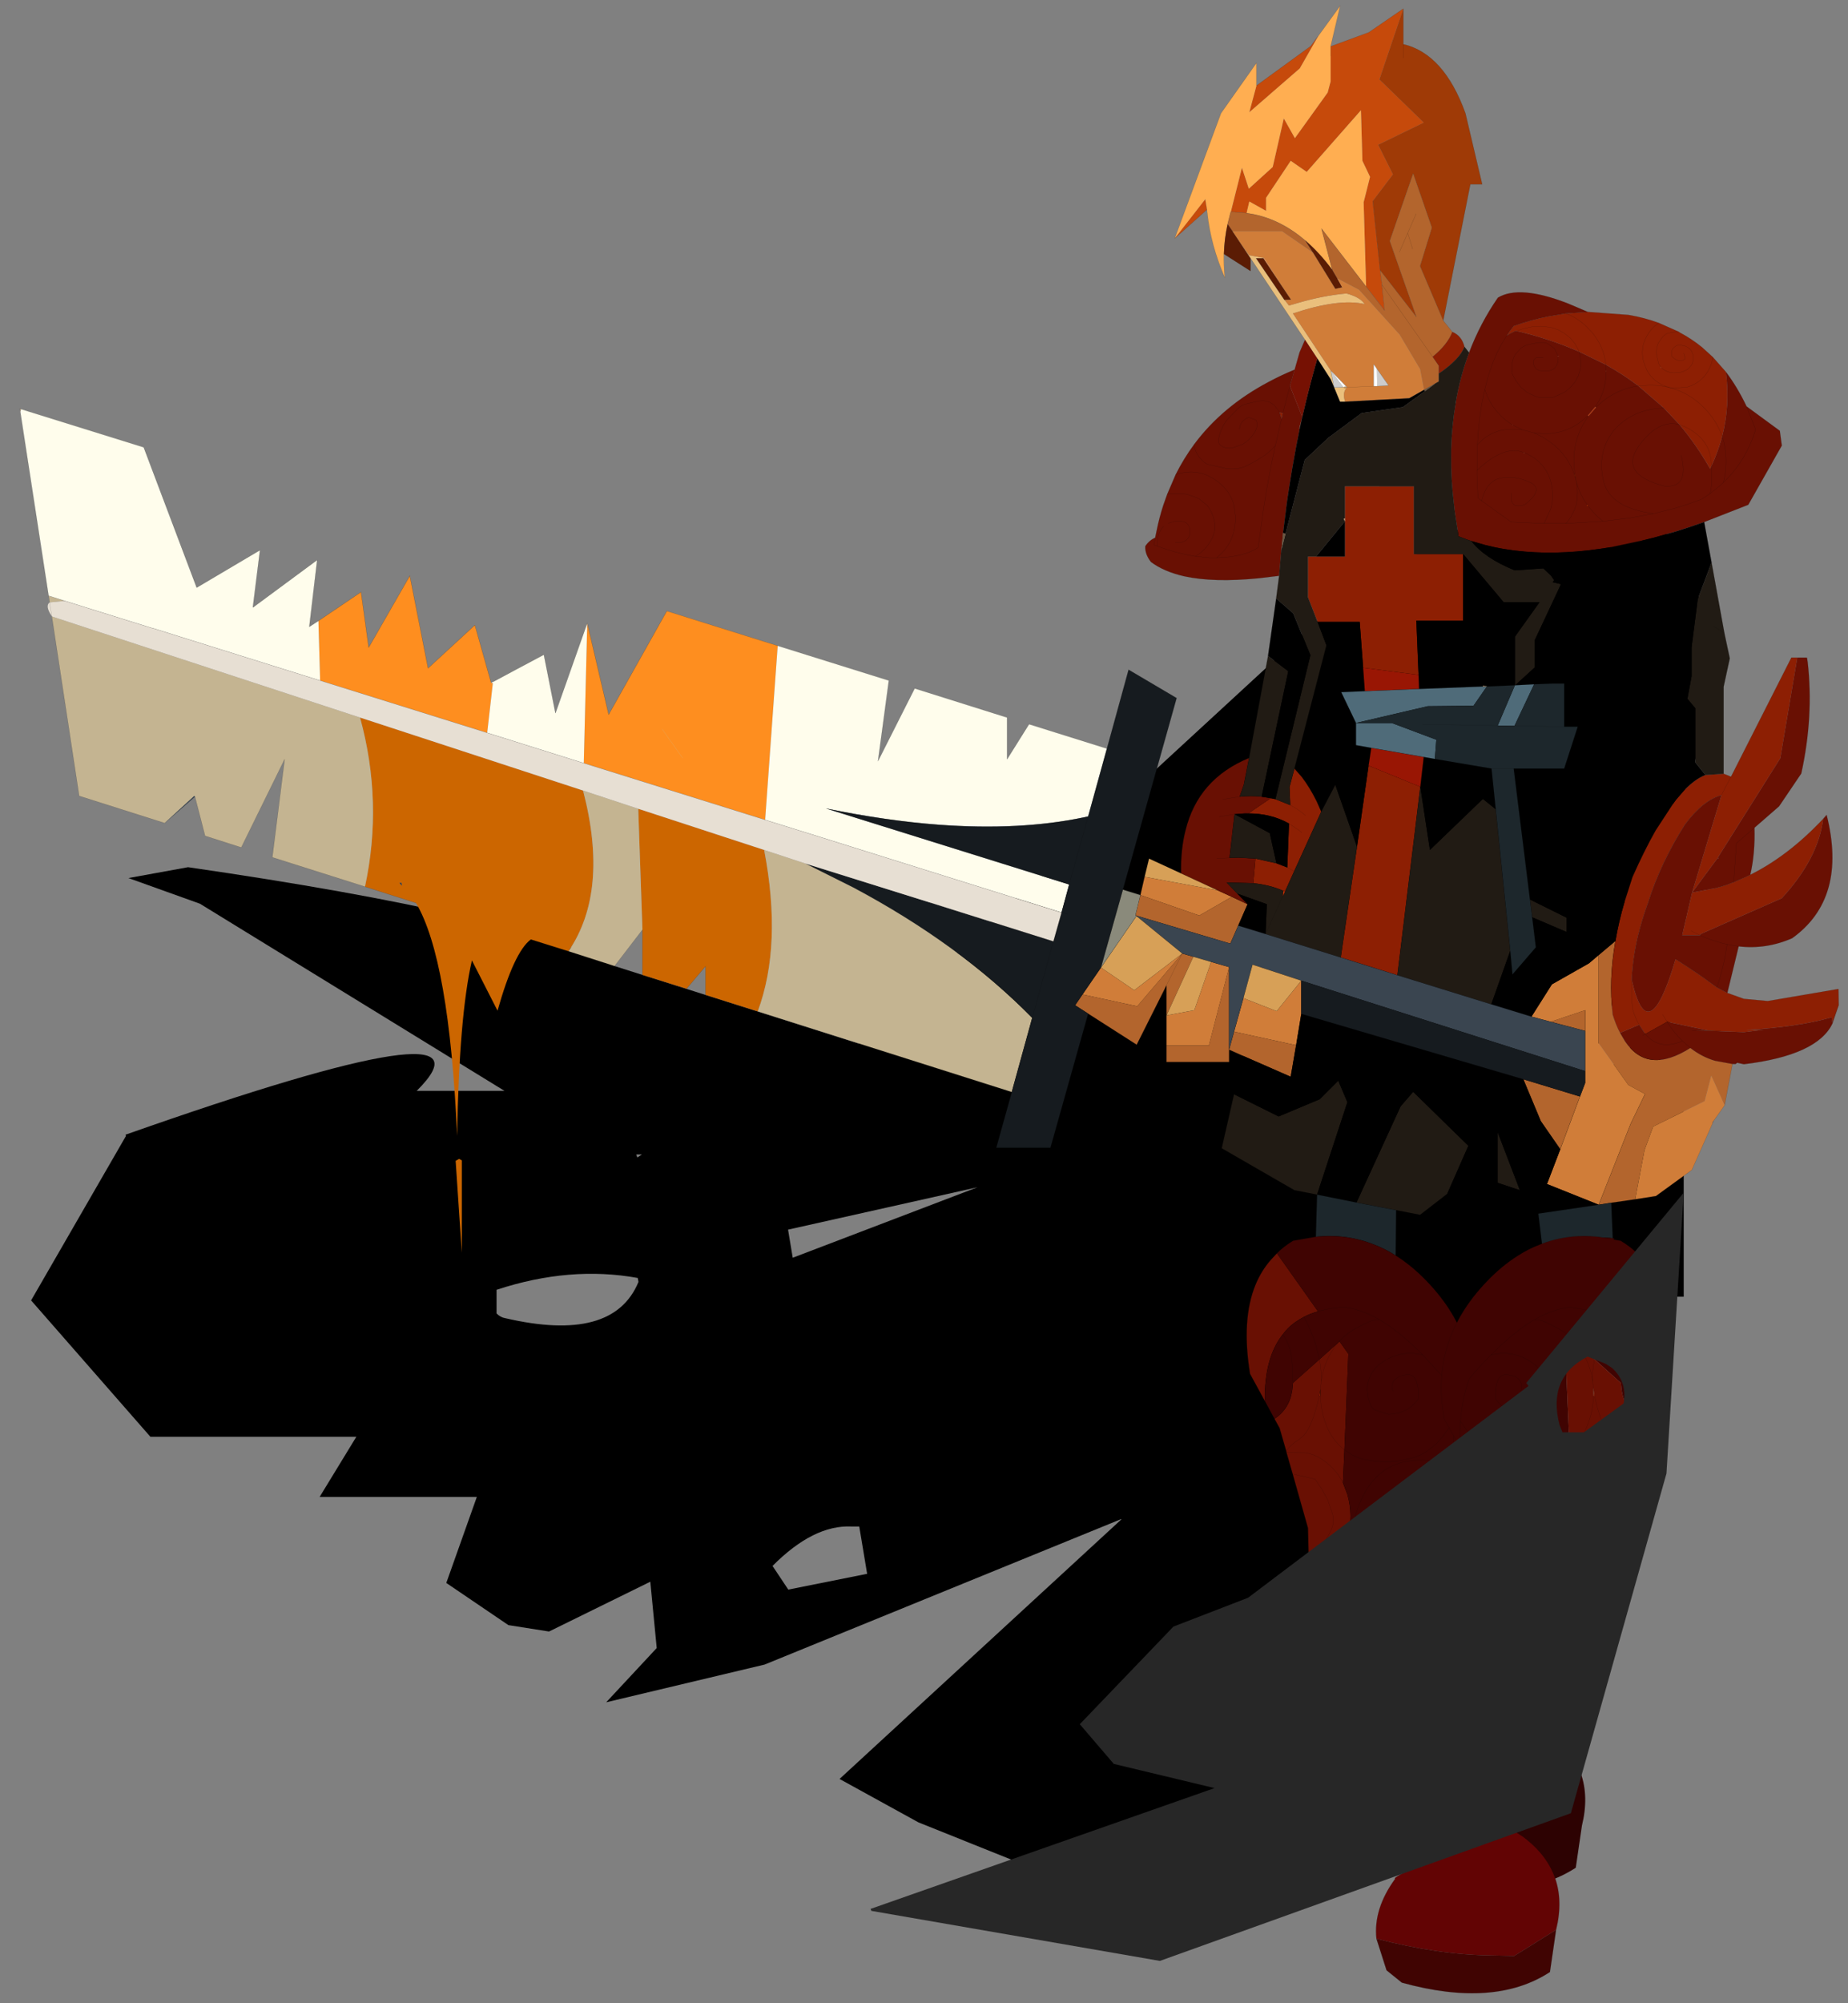 <svg width="228" height="247" xmlns="http://www.w3.org/2000/svg" xmlns:xlink="http://www.w3.org/1999/xlink">
 <rect width="100%" height="100%" fill="#808080" stroke="none"/>
 <defs>
  <g transform="matrix(1,0,0,1,192.55,294) " id="shape0">
   <path id="svg_1" stroke-opacity="0" stroke-linejoin="round" stroke-linecap="round" stroke="#ff00ff" fill="none" d="m187.95,-293.5l0,380l-379.95,0l-0.05,0l0,-380l380,0"/>
   <path id="svg_2" stroke-opacity="0" stroke-linejoin="round" stroke-linecap="round" stroke="#ff00ff" fill="none" d="m187.95,-293.5l-190,190l190,190m-380,-380l190,190l-189.95,190"/>
   <path id="svg_3" stroke-opacity="0" stroke-linejoin="round" stroke-linecap="round" stroke="#ff00ff" fill="none" d="m92.95,-38.4l-189.95,0"/>
  </g>
  <g id="sprite0">
   <use id="svg_4" xlink:href="#shape1" width="100" height="40"/>
  </g>
  <g id="shape1">
   <path id="svg_5" fill-rule="evenodd" fill-opacity="0" fill="#ff00ff" d="m100,40l-100,0l0,-40l100,0l0,40"/>
  </g>
  <g transform="matrix(1,0,0,1,0,192) " id="shape2">
   <path id="svg_6" fill-rule="evenodd" fill="#000000" d="m96.75,73.2q0.8,0.8 1.75,0.95q21.9,5.1 27.05,-7.35l-0.15,-0.8q-13.75,-2.5 -28.65,2.4l0,4.8m29.55,-32.25l-1.2,0l0.2,0.6l0.1,-0.05l0.4,-0.25l0.45,-0.3l0.05,0m44.05,75.45l-1.6,0q-7.7,-0.35 -16,8l3.2,4.8l16,-3.2l-1.6,-9.6m110.3,-54.15l-5.25,4.6l0.15,0.15l5.1,-4.75m-258.6,-77.35l12.1,-2.2q67.3,9.75 86.55,20.05l49.5,15.7l97.4,-89.7l49.5,-29.6l6.3,-4.95l20.95,40.95l-0.7,0.35l-1.6,19.35l-25.3,74.5l19.25,-19.3l-5.4,20.25l7.05,0l0,39.5l-17.6,0l-3.5,13.1q-5.15,3.45 -4.65,9.8l-68.75,97.3l-21.9,2l-38.9,-15.6l-16,-8.8l57.2,-52.65l-0.05,-0.05l-72.35,29.5l-32.15,7.65l10.25,-11l-1.3,-13.45l-20.55,10.1l-8.25,-1.3l-12.6,-8.55l6.2,-17.45l-31.85,0l-0.05,0l7.45,-12.2l-41.8,0l-24.2,-27.65l19.25,-33.35l-0.1,-0.25q77.75,-27.4 59.1,-8.9l17.8,0l-61.8,-37.95l-14.5,-5.2m134.8,77l37.5,-14.3l-38.45,8.6l0.95,5.7"/>
   <path id="svg_7" fill-rule="evenodd" fill="#c64a0b" d="m240.9,-150.65l-6.55,5.85l6.2,-7.95l0.35,2.1m10.05,-25.15l11,-8l1.6,-2.15l-3.8,6.65l-10.25,8.9l1.45,-5.4m15.05,-7.95l7.75,-2.85l7,-4.8l-4.85,14.35l9,8.75l-9.25,4.5l3,6l-4.1,5.4l1.5,14.05l0.35,2.9l0.55,5.25l-3.75,-4.85l-0.5,-17.1l1.3,-5.15l-1.55,-3.25l-0.3,-10.25l-11,12.5l-3.25,-2.25l-5,7.5l0,2.65l-3.4,-1.9l-0.55,2.35l-3.2,-0.25l2.25,-8.95l1.4,4.25l4.85,-4.4l2.25,-9.85l2.25,4l6.65,-9.25l0.6,-2.25l0,-5.15l0,-1.95"/>
   <path id="svg_8" fill-rule="evenodd" fill="#9f3a06" d="m280.75,-191.4l0,7.2q8.25,1.95 12.6,14l3.4,14.4l-2.4,0l-5.5,27.65l-4.7,-11.05l2.4,-7.8l-3.8,-11l-4.75,13.7l5.4,15.4l-7.35,-9.45l-1.5,-14.05l4.1,-5.4l-3,-6l9.25,-4.5l-9,-8.75l4.85,-14.35m0,10l0,-2.8l0,2.8"/>
   <path id="svg_9" fill-rule="evenodd" fill="#ffae51" d="m244.35,-141.65q-0.05,2.35 0.2,4.85q-2.9,-6.65 -3.6,-13.3l-0.05,-0.55l-0.35,-2.1l-6.2,7.95l9.4,-25.4l7.2,-10.2l0,4.6l-1.45,5.4l10.25,-8.9l3.8,-6.65l4.4,-6.05l-1.95,8.25l0,1.95l0,5.15l-0.6,2.25l-6.65,9.25l-2.25,-4l-2.25,9.85l-4.85,4.4l-1.4,-4.25l-2.25,8.95l-0.1,0.3l-0.55,2.2q-0.65,2.9 -0.75,6.05m4.6,-8.3l0.55,-2.35l3.4,1.9l0,-2.65l5,-7.5l3.25,2.25l11,-12.5l0.3,10.25l1.55,3.25l-1.3,5.15l0.5,17.1l-9.05,-11.75l2.2,8.4q-2.6,-3.5 -5.45,-5.95q-4.9,-4.2 -10.5,-5.35l-1.45,-0.25"/>
   <path id="svg_10" fill-rule="evenodd" fill="#b3652d" d="m288.85,-128.15l1.85,2.3q-0.95,2.55 -4,5.05l0.05,0.05l1.2,1.75l0,1.6l0,1.6l-0.7,0.4l-2.3,1.3l-0.8,-4.2l-4.15,-7l-8.25,-9.1l-4.4,-2.3l-1,-1.7l-2.2,-8.4l9.05,11.75l3.75,4.85l-0.55,-5.25l-0.35,-2.9l7.35,9.45l-5.4,-15.4l4.75,-13.7l3.8,11l-2.4,7.8l4.7,11.05m58.7,150.75l-1.6,8.4l-2.7,-6l-1.35,5.15l-10.45,5.15l-1.75,4.75l-1.9,10l-4.85,0.7l-2.55,0.4l6.5,-16.45l2.9,-6l-3.4,-1.85l-6.05,-8.5l0,-17.8l3.45,-2.9q-1.4,7.9 -0.55,14.95q0.65,2.1 1.5,3.7l1,1.7q4.6,6.85 13.25,1.35q2.3,1.8 5,2.6l3.55,0.65m-99.35,-1.65l-2.8,-1.25l0,2.5l-12.7,0l0,-3.35l8.6,0l4.1,-15.9l0,16.75l1,-3.65l12.6,2.75l-1.1,6.4l-9.7,-4.25m-15.5,-8.2l0,-6.1l-6.05,12.05l-9.85,-6.3l-2.65,-1.7l1.5,-2.2l11.1,2.4l9.15,-10.7l2.25,0.65l-5.45,11.9m13.05,-162.95l3.2,0.25l1.45,0.25q5.6,1.15 10.5,5.35l1.55,2.45l-6.3,-4.35l-10.05,0l-1,-1.45l0.55,-2.2l0.1,-0.3m36.9,7.55l-1,-3.25l-1.7,3.9l1.7,-3.9l1.7,-3.9l-1.7,3.9l1,3.25m-6.25,7.2l10.3,14.65l-10.3,-14.65m-50,127.9l1,-4.1l11.95,4.15l6.6,-3.8l3.2,1.5l-1.9,4.35l-1.6,3.65l-19,-5.65l-0.25,-0.1m84.25,21.6l7,-2.35l0,4.2l-7,-1.85m5.95,15.15l-4,10.7l-3.95,-5.7l-3.55,-8.5l11.5,3.5m-83.9,-22.55l3.2,-6.45l-3.2,6.45"/>
   <path id="svg_11" fill-rule="evenodd" fill="#5b1c04" d="m249.75,-140.8l0,2.6l-5.4,-3.45q0.1,-3.15 0.75,-6.05l1,1.45l1.8,2.7l1.85,2.75m16.6,2.4l1,1.7l1,1.8l-1.4,0.3l-4.5,-7.3l-1.55,-2.45q2.85,2.45 5.45,5.95m-10.35,3.1l1.95,2.9l-1.3,0.05l-0.05,0l-5.75,-8.45l1.5,0l3.65,5.5"/>
   <path id="svg_12" fill-rule="evenodd" fill="#eabf7c" d="m260.8,-124.25l-11.05,-16.55l-1.85,-2.75l1.55,2.15l3.05,0.55l-0.15,0.05l-1.5,0l5.75,8.45l0.05,0l0.9,1.15l1.55,-0.45q5.2,-1.55 10.1,-2q2.8,0.75 3.7,2.15q-5.25,-1.2 -14.55,1.9l7.7,11.6l0.65,3.4l0.95,0l0.9,-0.05l0.4,-0.15l0.4,0.2q-1.05,1 -0.4,2.9l-1.05,0l-1.2,-2.9l-0.7,-1.65l-2.7,-4.2l-2.5,-3.8m7.8,9.65q0.15,0.15 0.45,0.15l0.2,-0.1l0.1,-0.05l-0.75,0l-0.95,0l0.95,0"/>
   <path id="svg_13" fill-rule="evenodd" fill="#d07d39" d="m227.4,-11.65l0.85,-3.7l14.85,2.75l2.85,1.3l-6.6,3.8l-11.95,-4.15m118.55,42.65l-2.2,3.1l-0.3,0.4l0.1,0.05l-4.25,9.55l-7.3,5.3l-0.05,0l-4.15,0.65l1.9,-10l1.75,-4.75l10.45,-5.15l1.35,-5.15l2.7,6m-113.25,-12.15l0,-6.1l5.65,-1.05l3.4,-9.8l3.65,1.05l-4.1,15.9l-8.6,0m34.65,-155.55l4.4,2.3l8.25,9.1l4.15,7l0.8,4.2l-3,1.7l-13,0.7q-0.65,-1.9 0.4,-2.9l-0.1,0.05l-0.2,0.1q-0.3,0 -0.45,-0.15l0.75,0l-3.3,-3.4l-7.7,-11.6q9.3,-3.1 14.55,-1.9q-0.9,-1.4 -3.7,-2.15q-4.9,0.45 -10.1,2l-1.55,0.45l-0.9,-1.15l1.3,-0.05l-1.95,-2.9l-3.5,-5.55l-3.05,-0.55l-1.55,-2.15l-1.8,-2.7l10.05,0l6.3,4.35l4.5,7.3l1.4,-0.3l-1,-1.8m7.4,21.85l-5.4,0.25l5.4,-0.25l0.7,0l2.3,-0.15l-2.35,-3.35l-0.65,-0.95l0,4.45m55.05,143.55l-2.9,6l-6.5,16.45l-10.5,-4.2l2.7,-7.05l4,-10.7l1.05,-2.75l0,-2.4l0,-8.15l0,-4.2l-7,2.35l-3.9,-1.05l4.15,-6.55l7.5,-4.25l1.95,-1.65l0,17.8l6.05,8.5l3.4,1.85m2.2,20.7l-0.05,0l0.05,0m-83.7,-40.15l6.75,2.65l5,-6.2l0,6.75l-1.05,6.35l-12.6,-2.75l1.9,-6.8m-28.9,-6.2l6.75,4.6l9.75,-7.45l-9.15,10.7l-11.1,-2.4l3.75,-5.45"/>
   <path id="svg_14" fill-rule="evenodd" fill="#f19450" d="m252.5,-140.85l3.5,5.55l-3.65,-5.5l0.15,-0.05"/>
   <path id="svg_15" fill-rule="evenodd" fill="#8d1f03" d="m290.7,-125.85q1.9,0.8 2.45,3q-0.9,2.5 -5.2,5.45l0,-1.6l-1.2,-1.75l-0.05,-0.05q3.05,-2.5 4,-5.05m27.5,-4.05l0.05,0l8.15,0.6q3.3,0.55 6.25,1.65l3.95,1.75l0.3,0.2q2.35,1.25 4.45,2.95l2.2,2l2.65,3q0.9,6.75 -0.75,13.1q-1.1,-3.25 -3.75,-5.9q-2.75,-2.75 -6.2,-3.8q-2.2,-0.7 -4.7,-0.7l-2.35,0.15l2.35,-0.15q2.5,0 4.7,0.7q3.45,1.05 6.2,3.8q2.65,2.65 3.75,5.9q-0.8,3 -2.15,5.95l-0.1,-1.15q-0.5,-4.45 -5.25,-6.75l-1.15,-0.45l1.15,0.45q4.75,2.3 5.25,6.75l0.1,1.15l-0.3,0.6q-2.75,-4.85 -6.2,-8.95l-3.15,-3.35l-5.2,-4.5q-3.1,-2.35 -6.6,-4.3l-5.45,-2.65l-0.15,-0.4l-0.65,-1.2l-0.95,-1.15l-1.2,-0.95l-1.3,-0.75l-1.55,-0.5l-1.65,-0.15l-0.25,-0.05l-1.8,0.1l-1.8,0.4l-1.4,0.45l1.4,-0.45l1.8,-0.4l1.8,-0.1l0.25,0.05l1.65,0.15l1.55,0.5l1.3,0.75l1.2,0.95l0.95,1.15l0.65,1.2l0.15,0.4q-5.9,-2.6 -12.7,-4.2l-0.3,0.05l-1.1,0.55l-0.55,0.35l0.65,-0.95l0.75,-1q3.5,-1.25 7.05,-1.95l3.5,-0.6q2.5,0.9 4.5,2.95q3.2,3.15 3.65,7.45q-0.45,-4.3 -3.65,-7.45q-2,-2.05 -4.5,-2.95l4.5,-0.3m27.55,93.65l1.5,0.6l12.25,-24.15l1.2,0l-3.45,20.4l-12.65,20.1l0,0.05l-5.25,7.1l5.95,-19.75l1.95,-3.75l-1.95,3.75q-3.7,1 -7.4,5.95q-4.95,7.8 -7.45,15.75q-1.25,3.45 -2.05,6.7q-1.1,4.65 -1.3,9q-0.15,3.1 0.2,6.05q0.55,1.75 1.3,3.1q-0.75,-1.35 -1.3,-3.1q-0.35,-2.95 -0.2,-6.05q3.3,14.8 8.9,-4.15q5.2,3.35 6.6,4.45l1.8,1.3l2.1,1.1l3.35,1.2l4.85,0.45l14.35,-2.45l0.05,3.3l-1.3,3.5l-0.15,-1.05q-6.9,2 -17.45,2.55l3.75,-0.05l-4.1,0.5l-6.45,-0.25l-0.3,0l-0.2,-0.05l2.3,0l-2.1,0.05l2.1,-0.05l-2.3,0l-1.4,0l-1.35,0l2.4,-0.05l-8.25,-1.75l-4.45,2.5l-1.25,-1.9q-1.95,0.85 -3.85,1.65q-0.85,-1.6 -1.5,-3.7q-0.85,-7.05 0.55,-14.95q0.65,-3.9 1.85,-7.95l1.6,-5q2.4,-5.4 4.7,-9.45l3.5,-5.35l0.65,-0.9l1.6,-1.85q2.25,-2.35 4.35,-3.15l3.7,-0.25m5.4,20.5q7.75,-3.85 14.8,-11.35q-1,8.05 -8.4,16.1l-16.45,7.25l-0.1,0.3l0,-0.05l-3.65,0l2,-8.65l4.75,-0.9l1.9,-0.55l1.8,-0.65l1.95,-0.85l1.4,-0.65m-95.1,-92.45l-0.4,-1.35l0.65,0.2l-0.25,1.15m27.8,51.9l-11.25,-1.45l-0.7,-9.3l-8.55,0l-2.1,-5.4l0.15,0.4l0,-8.25l1.65,0l5.85,0l0,-7.15l0,-0.6l0,-6.5l7,0l7,0l0,13.75l10,0l0,13.5l-9.5,0l0.45,11m-30,25l0.95,0.2l3,1.2l-0.15,-3.65l1,-3.75l1.5,1.7q1.6,2.1 3,4.9l0.95,2.15l-5.5,12.1l-1.85,4.1l-0.35,-0.15q-2.7,-1.2 -6.1,-1.55l0.45,-5l4.25,0.95l2.2,0.85l0.35,-8.9q-3.65,-2.05 -8.25,-2.05l4.55,-3.1m14.2,32.3l3.3,-22.45l2.35,-16.45l10.5,4.3l-0.95,7.85l-3.7,30.35l-11.5,-3.6m-7.15,-28.8q-1.45,-1.25 -3.1,-2.1q1.65,0.85 3.1,2.1m-0.75,3.5l-0.5,-0.45l-2.1,-1.4l2.1,1.4l0.5,0.45m-1.55,7.85l-0.2,-0.15l-1.2,-0.65l1.2,0.65l0.2,0.15m74.5,-102.15q1.3,1.2 3.1,1q1.25,0 2.35,-0.75l0.75,-0.85l0.25,-0.7l0,-1.3l-0.35,-0.85l-0.35,-0.4q-1.1,-0.9 -2.65,-0.65l-0.7,0.55q-0.5,0.75 -0.25,1.65l0.25,0.25q1.05,0.9 2.1,0.5q-1.05,0.4 -2.1,-0.5l-0.25,-0.25q-0.25,-0.9 0.25,-1.65l0.7,-0.55q1.55,-0.25 2.65,0.65l0.35,0.4l0.35,0.85l0,1.3l-0.25,0.7l-0.75,0.85q-1.1,0.75 -2.35,0.75q-1.8,0.2 -3.1,-1l-0.15,-0.15l-0.4,-0.7l-0.4,-1.8q-0.15,-1.2 0.35,-2.35l0.9,-1.25q0.35,-0.4 0.8,-0.65l1,-0.25l1.4,-0.15l-1.4,0.15l-1,0.25q-0.45,0.25 -0.8,0.65l-0.9,1.25q-0.5,1.15 -0.35,2.35l0.4,1.8l0.4,0.7l0.05,0.2l0.1,-0.05m-0.45,-9.05q-1.5,0.9 -2.4,2.5q-1.5,2.6 -0.7,5.45l0.65,1.65q0.9,1.65 2.65,2.7q1.3,0.7 2.65,0.9l2.8,-0.2q2.85,-0.8 4.35,-3.35q0.75,-1.35 0.9,-2.75q-0.15,1.4 -0.9,2.75q-1.5,2.55 -4.35,3.35l-2.8,0.2q-1.35,-0.2 -2.65,-0.9q-1.75,-1.05 -2.65,-2.7l-0.65,-1.65q-0.8,-2.85 0.7,-5.45q0.9,-1.6 2.4,-2.5m5.1,7.4l0.1,-0.05l0.1,-0.3l-0.3,-0.95l0.3,0.95l-0.1,0.3l-0.1,0.05l-0.15,0.1l0.15,-0.1m3.35,116.5l-0.1,0.25l-0.2,-0.1q-0.85,-0.35 -1.65,-0.8q0.8,0.45 1.65,0.8l0.2,0.1l0.1,-0.25m3.5,-15.5l0.15,0.15l-0.1,0.1l-0.05,-0.25m-11.2,31.85l0.9,1.45l-0.9,-1.45m-69.45,77.3l-0.25,0l0.25,-1.35l0,1.35"/>
   <path id="svg_16" fill-rule="evenodd" fill="#691003" d="m235.65,-16.05q-0.1,-4.8 0.9,-8.7q2.55,-10.45 12.9,-14.7l-1.05,5.4l-0.85,2.45q2.35,-0.25 4.45,0l1.85,0.3l-4.55,3.1l-0.3,0l-0.4,0l-2.1,0.15l-3.1,0.5l3.1,-0.5l-1,8.85l1.85,-0.05l3.4,0.2l-0.45,5l-5.4,-0.15l2.15,2.25l2.1,2.15l-3.2,-1.5l-2.85,-1.3l-7.45,-3.45m19.9,-60.35l-4.15,0.5q-9.15,0.9 -15.1,-0.4q-4.15,-0.95 -6.75,-2.9q-1.25,-1.6 -1.15,-3.2q0.85,-1.25 2,-1.7l0.3,-1.45q0.55,-2.7 1.35,-5.15l0.8,-2.25l1.7,-3.95q1.65,-3.3 3.8,-6.2q5.7,-7.65 15.05,-12.6q2.5,-1.35 5.3,-2.5l-0.95,3.3l-1.45,5.55l1.45,-5.55l2.5,6.3l-0.65,2.45l0.2,-0.45q-0.85,4.1 -1.55,8.2l-0.55,3.35l-0.45,2.9l-0.2,1.45l-0.7,5.6l-0.35,3.5l-0.45,5.2m38.55,-45.25q2.25,-5.95 5.85,-11.15q4.4,-2.65 14.25,1.2l4,1.7l-4.5,0.3l-3.5,0.6q-3.55,0.7 -7.05,1.95l-0.75,1l-0.65,0.95l0.55,-0.35l1.1,-0.55l0.3,-0.05q6.8,1.6 12.7,4.2l5.45,2.65l0.05,1.25l-0.05,-1.25q3.5,1.95 6.6,4.3q-4.9,0.7 -8.6,4.35q3.7,-3.65 8.6,-4.35l5.2,4.5l3.15,3.35q-4.15,-1.15 -8.05,4.05q-4.5,5.95 4.95,8.4q5.15,0.5 3.45,-6.2q1.7,6.7 -3.45,6.2q-9.45,-2.45 -4.95,-8.4q3.9,-5.2 8.05,-4.05q3.45,4.1 6.2,8.95l0.3,-0.6q1.35,-2.95 2.15,-5.95q1.65,-6.35 0.75,-13.1q2.35,3.1 4.2,7l6.75,4.95l0.4,3l-6.8,12l-8.95,3.5l-3.2,1.1l-2.5,0.8l-4.4,1.25l-2.45,0.6l-6.35,1.35q-9.45,1.6 -17.5,0.9q-4.25,-0.35 -8.1,-1.35l-2.75,-0.8l-0.9,-0.3l-1.7,-0.65l-0.75,-4.95l-0.15,-1.35q-0.65,-5.2 -0.6,-10l0,-0.1l0,-1.25q0.15,-4.95 0.95,-9.5l0,-0.1q0.9,-5.25 2.7,-10m66.6,61.85l1.95,0l0.15,0.9q1.25,11.05 -1.3,22.6l-4.5,6.65l-5,4.35q0.15,5.25 -0.85,9.55l-1.4,0.65l-1.95,0.85l-1.8,0.65l-1.9,0.55l-4.75,0.9l-2,8.65l3.65,0l0,0.05l0.1,-0.3l16.45,-7.25q7.4,-8.05 8.4,-16.1l0.7,-0.8q4.25,16.95 -7,25q-5.25,2.3 -10.85,1.65l-2.3,9.45l-2.1,-1.1l-1.8,-1.3q-1.4,-1.1 -6.6,-4.45q-5.6,18.95 -8.9,4.15q0.2,-4.35 1.3,-9q0.8,-3.25 2.05,-6.7q2.5,-7.95 7.45,-15.75q3.7,-4.95 7.4,-5.95l-5.95,19.75l5.25,-7.1l0,-0.05l12.65,-20.1l3.45,-20.4m8.4,70.5l-1.25,3.65q-3.05,6.5 -18,8.3l-1.35,-0.3l-0.3,0.25l-0.25,0l-0.4,0l-3.55,-0.65q-2.7,-0.8 -5,-2.6q-8.65,5.5 -13.25,-1.35l-1,-1.7q1.9,-0.8 3.85,-1.65l1.25,1.9l4.45,-2.5l8.25,1.75l-2.4,0.05l1.35,0l0.8,0.05l0.8,0l-0.8,0l-0.8,-0.05l1.4,0l0.2,0.05l0.3,0l6.45,0.25l4.1,-0.5l-3.75,0.05q10.55,-0.55 17.45,-2.55l0.15,1.05l1.3,-3.5m-55.25,74.6l-7.7,7.1l-0.4,-0.95q-3.95,-4.9 -4.1,-10.75q-0.2,-7.25 1.6,-12.05q0.55,-1.65 1.4,-2.95l4.4,9.4l-0.05,0.15l0.1,-0.05l4.75,10.1m-46.25,44.2q-2.55,2.5 -5.65,4.65l-0.1,0.1l-0.15,-6.05l-0.15,-5.5l-0.15,-6l-3.1,-10.95l-1.25,-4.35l-0.05,-0.25l-1.35,-4.7l-1.05,-1.9q3.05,-2 3.6,-5.8l0.15,-1.45l5.4,-4.8l3.85,-3.45l0.2,-0.2l1.8,2.55l-0.8,19.45q-2.35,-1.8 -3.55,-4.7q-1.25,-3 -1.3,-6.25q0.05,3.25 1.3,6.25q1.2,2.9 3.55,4.7l-0.3,6.65q-1.3,-2.55 -3.65,-4.3q-1.75,-1.35 -3.9,-1.75l-3.9,-0.05l3.9,0.05q2.15,0.4 3.9,1.75q2.35,1.75 3.65,4.3l0.95,2.5q1.15,4.25 0.05,8.45q-0.55,2.2 -1.6,4.1l-0.05,0.1l-0.25,6.85m-14.95,-38.55l-3,-5.5q-1.8,-10.95 1.1,-18.05q1.15,-2.8 3.05,-5l1.3,-1.4l8.35,11.8q-1.55,0.4 -2.85,1.1q-1.05,0.55 -1.95,1.2q-1.35,1 -2.35,2.35q-3.75,4.7 -3.65,13.5m3.4,-199.15l-1.25,5.35q-1.25,1.5 -2.9,2.5l-1.6,0.95l-1.65,0.85q-1.5,0.6 -3.4,0.45l-0.45,-0.05l-3.3,-0.75q-0.6,-0.1 -1.05,-0.45q-1.6,-1.25 -2.05,-3.05l-0.05,-0.7l0.05,0.7q0.45,1.8 2.05,3.05q0.45,0.35 1.05,0.45l3.3,0.75l0.45,0.05q1.9,0.15 3.4,-0.45l1.65,-0.85l1.6,-0.95q1.65,-1 2.9,-2.5l1.25,-5.35l0.25,-1.15l-0.65,-0.2l-1,-1.35q-1.1,-1 -2.55,-1l-0.85,0.1l-2.55,0.6q-0.75,0.2 -1.35,0.75l-2.3,2.35q-1.45,1.85 -1.8,4.15q-0.1,0.8 0.65,1.25q1.05,0.65 2.35,0.3l1.75,-0.6q1.35,-0.7 2.35,-2.15q1.1,-1.5 0.5,-2.85l-1.45,-0.5l-0.2,0.05q-1.6,0.7 -1.7,2.35q0.1,-1.65 1.7,-2.35l0.2,-0.05l1.45,0.5q0.6,1.35 -0.5,2.85q-1,1.45 -2.35,2.15l-1.75,0.6q-1.3,0.35 -2.35,-0.3q-0.75,-0.45 -0.65,-1.25q0.35,-2.3 1.8,-4.15l2.3,-2.35q0.6,-0.55 1.35,-0.75l2.55,-0.6l0.85,-0.1q1.45,0 2.55,1l1,1.35l0.4,1.35m46.85,1.2q-1.3,-0.8 -2.4,-1.9q-2.35,-2.35 -3.2,-5.3q1.2,-5.25 3.4,-9.2l1.05,-1.7l-1.05,1.7q-2.2,3.95 -3.4,9.2q0.85,2.95 3.2,5.3q1.1,1.1 2.4,1.9l0.05,0.05l0.05,-0.1l-0.1,0.05m15.3,-1.9q-3.65,3.7 -8.85,3.7l-2.15,-0.2l-2.25,-0.6l-1.9,-0.9l-0.1,-0.05l0.1,0.05l1.9,0.9l2.25,0.6l2.15,0.2q5.2,0 8.85,-3.7l0.15,0.1q-3,4 -3,9.2l0.2,2.6l-0.2,-2.6q0,-5.2 3,-9.2l1.5,-1.75l-0.15,-0.1l-1.5,1.75m3.7,-8.85q0,4 -2.2,7.1q2.2,-3.1 2.2,-7.1l0.05,-0.2l-0.05,0l0,0.2m-9.75,-3.25l-0.75,-1.5l-1.35,-1l-0.75,-0.2l-1.1,0l-1.8,0.35q-0.95,0.2 -1.75,0.75l-1.2,1.35q-0.45,0.75 -0.6,1.7l-0.1,2l0.8,1.55l1.1,1.4l1.15,0.95q0.55,0.35 1.2,0.6q0.6,0.3 1.3,0.5l1.35,0.05l1.45,-0.05l1.25,-0.55l1.25,-0.6l1.05,-0.9l0.9,-1.05l0.7,-1.25l0.4,-1.3l0.1,-0.8l0,-0.6l-0.1,-1.35l-0.25,-0.9l0.25,0.9l0.1,1.35l0,0.6l-0.1,0.8l-0.4,1.3l-0.7,1.25l-0.9,1.05l-1.05,0.9l-1.25,0.6l-1.25,0.55l-1.45,0.05l-1.35,-0.05q-0.7,-0.2 -1.3,-0.5q-0.65,-0.25 -1.2,-0.6l-1.15,-0.95l-1.1,-1.4l-0.8,-1.55l0.1,-2q0.15,-0.95 0.6,-1.7l1.2,-1.35q0.8,-0.55 1.75,-0.75l1.8,-0.35l1.1,0l0.75,0.2l1.35,1l0.75,1.5l0,0.2l0.1,-0.15q-0.1,0 -0.1,-0.05m-3.05,0.35l-1.4,0.05q-0.8,0.45 -0.45,1.5q0.3,0.85 1.2,1.1l1.8,0.05q1.05,-0.2 1.55,-1q0.5,-0.85 0.35,-1.85q0.15,1 -0.35,1.85q-0.5,0.8 -1.55,1l-1.8,-0.05q-0.9,-0.25 -1.2,-1.1q-0.35,-1.05 0.45,-1.5l1.4,-0.05m-4.15,14.65l-1.8,-0.15l-0.1,0q-3.5,-0.05 -6.1,2.05l-1.15,1.1q0.3,-6.2 1.5,-11.2q-1.2,5 -1.5,11.2l1.15,-1.1q2.6,-2.1 6.1,-2.05l0.1,0l1.8,0.15m10.5,9.05q-1.5,-4.35 -5.45,-6.95q-1.4,-0.95 -2.8,-1.5q1.4,0.55 2.8,1.5q3.95,2.6 5.45,6.95l0.15,0.45q0.5,1.7 0.5,3.3l-0.15,1.7l-0.15,0.8q-0.5,1.6 -1.5,3.05l-0.55,0.65l-4.45,0l1.35,-2.9l0.2,-0.8q0.4,-1.9 0,-4.05l-0.2,-0.9q-1.25,-4 -5.3,-5.7q4.05,1.7 5.3,5.7l0.2,0.9q0.4,2.15 0,4.05l-0.2,0.8l-1.35,2.9l4.45,0l0.55,-0.65q1,-1.45 1.5,-3.05l0.15,-0.8l0.15,-1.7q0,-1.6 -0.5,-3.3l0.05,0l-0.1,-0.45l0,-0.05l-0.1,0.05m-10.1,-4.4l-0.15,-0.05l0.05,0.1l0.1,-0.05m45.05,-9.4l1.85,4.7q-1.95,6.35 -6.55,10.75q0.55,-2.05 0.55,-4.3q0,-2.7 -0.8,-5.05q0.8,2.35 0.8,5.05q0,2.25 -0.55,4.3q4.6,-4.4 6.55,-10.75l-1.85,-4.7m-111.85,30.4q-3.75,-0.6 -7.7,-2.05l-0.7,-0.25l0.25,-1.45l-0.25,1.45l0.7,0.25q-0.1,-2.8 1.3,-4.05q-1.4,1.25 -1.3,4.05q3.95,1.45 7.7,2.05q1.75,-1 2.85,-2.7l0.65,-1.1l0.45,-1.5q0.2,-2 -0.9,-4.05l-0.65,-1l-1.65,-1.3l-0.75,-0.35l-1.8,-0.6q-2,-0.25 -3.9,0q1.9,-0.25 3.9,0l1.8,0.6l0.75,0.35l1.65,1.3l0.65,1q1.1,2.05 0.9,4.05l-0.45,1.5l-0.65,1.1q-1.1,1.7 -2.85,2.7l2.95,0.3l1.35,0q3.9,-3.05 3.85,-8.35l-0.3,-2.3q-0.75,-2.85 -3.35,-4.85l-0.25,-0.15q-3.8,-2.75 -8.25,-1.2q4.45,-1.55 8.25,1.2l0.25,0.15q2.6,2 3.35,4.85l0.3,2.3q0.05,5.3 -3.85,8.35l-1.35,0l-2.95,-0.3m-4.05,-2.8q2.55,0.2 2.95,-1.8q0.2,-3.05 -3.25,-2.45l-1.15,0.35l1.15,-0.35q3.45,-0.6 3.25,2.45q-0.4,2 -2.95,1.8m83.8,-7.3l-0.15,-0.25l-0.1,-0.15l-0.1,0.25l0.15,0.05l0.2,0.1l1.55,1.75l1.4,1.25l5.35,-0.65l4.95,-0.9q-3.7,-0.5 -6.05,-1.7q-3.4,-1.75 -4.15,-5.05q-1.3,-5.65 2.05,-10.05q3.85,-4.45 10.25,-4.6q-6.4,0.15 -10.25,4.6q-3.35,4.4 -2.05,10.05q0.75,3.3 4.15,5.05q2.35,1.2 6.05,1.7l-4.95,0.9l-5.35,0.65l-1.4,-1.25l-1.55,-1.75m-15.65,-2.7q-0.2,2 0.75,2.45q0.55,0.25 1.55,0l0.55,-0.2q4.05,-3.2 0.75,-4.55q-3.3,-1.4 -5.95,-0.7q-2.7,0.65 -3.65,4.55l-0.75,-0.55l-0.2,-4.7l0,-0.3l0,-0.6q5.45,-5.25 9.5,-3.65q-4.05,-1.6 -9.5,3.65l0,0.6l0,0.3l0.2,4.7l0.75,0.55q0.95,-3.9 3.65,-4.55q2.65,-0.7 5.95,0.7q3.3,1.35 -0.75,4.55l-0.55,0.2q-1,0.25 -1.55,0q-0.95,-0.45 -0.75,-2.45m13,-3.35q0.55,3.1 2.4,5.65q-1.85,-2.55 -2.4,-5.65m-6.35,9.5l-6.65,-0.3l-6,-4.3l6,4.3l6.65,0.3m11.95,-0.45l-7.5,0.45l7.5,-0.45m-66.45,-15.4q-1.35,6.1 -2.3,12.15l-1.2,8.55q-2.8,1.95 -8.45,2.1q5.65,-0.15 8.45,-2.1l1.2,-8.55q0.95,-6.05 2.3,-12.15m-7.25,71.25l-3.4,0.55l3.4,-0.55m-4.65,12.55l2.6,-0.15l-2.6,0.15m52.8,-78.1l0.1,-5.85l-0.1,5.85m50,1.85l-0.85,0.75l-1.85,1.5q0.45,-1.7 0.35,-4.45l-0.05,-1.2l0.05,1.2q0.1,2.75 -0.35,4.45l1.85,-1.5l0.85,-0.75m-2.7,2.25l-1.75,1.15l-2.8,1l-2.35,0.75l-4.55,1.15l4.55,-1.15l2.35,-0.75l2.8,-1l1.75,-1.15m5.8,91.8l-2.35,-0.4l-1,-0.25q-2.2,-0.6 -4.45,-1.55q2.25,0.95 4.45,1.55l1,0.25l2.35,0.4m3.2,-24.05l-3.65,3.15l-0.55,7.9l0.55,-7.9l3.65,-3.15m-7.4,6.05l0.05,0.25l0.1,-0.1l-0.15,-0.15m1.85,17.6q-0.55,4.15 -2.05,8.75q1.5,-4.6 2.05,-8.75m2.05,24l-0.55,0.25l0.55,-0.25m-19.15,-5.55l0.5,-0.25q2.9,3.4 7.55,1.4l1.6,1.4l-1.6,-1.4q-4.65,2 -7.55,-1.4l-0.5,0.25m10,-0.95l0.8,0l-0.8,0m-1.95,2.1q-1.7,-1.65 -3.1,-3.85l0,-0.05l0,0.05q1.4,2.2 3.1,3.85m-69.8,61.1q-0.9,1 -1.55,2.15l-0.4,0.75q-1.25,2.45 -1.55,5.2q0.1,-2.25 -0.35,-4.65q0.45,2.4 0.35,4.65q0.3,-2.75 1.55,-5.2l0.4,-0.75q0.65,-1.15 1.55,-2.15m-3.9,10.85l0.25,0l0,-1.35l-0.25,1.35q-1.55,7.1 -3.85,8.65q-2.3,1.55 -2.85,2.6q0.55,-1.05 2.85,-2.6q2.3,-1.55 3.85,-8.65m0.4,-2.75l-0.15,1.25l0.15,-1.25m-0.15,1.4l0,-0.15l0,0.15m45.05,-13.3q-1.35,2.6 -2.1,6.2q-0.95,4.3 -1.15,10q0.2,-5.7 1.15,-10q0.75,-3.6 2.1,-6.2m-47.45,47.45q3,-2.2 4.55,-5.55q0.75,-1.55 0.3,-3.3l-1,-2.9l-1.25,-2.25l-1.3,-1.9l-4.55,-1.05l4.55,1.05l1.3,1.9l1.25,2.25l1,2.9q0.45,1.75 -0.3,3.3q-1.55,3.35 -4.55,5.55m6.3,-0.05q-2.15,3.85 -6.15,5.55q4,-1.7 6.15,-5.55"/>
   <path id="svg_17" fill-rule="evenodd" fill="#211b14" d="m249.45,-39.45l3.85,-20.7l4.1,3.1l-5.4,25.45q-2.1,-0.25 -4.45,0l0.85,-2.45l1.05,-5.4m5.5,-32.35l0.6,-4.6l0.45,-5.2l0.85,-3.35l3.9,-14.95l4.8,-4.5l6.75,-5l8.35,-1.2l4.5,-3.25l2.1,-1.55l0.7,-0.4l0,-1.6q4.3,-2.95 5.2,-5.45l0.95,1.2q-1.8,4.75 -2.7,10l-0.05,0.1l0.05,0q-0.8,4.55 -0.95,9.5l0,1.25l0,0.1q-0.05,4.8 0.6,10l0.15,1.35l0.75,4.95l1.7,0.65l0.9,0.3q2.65,3.45 8.8,5.95l5.8,-0.4l1.55,1.45l0.65,0.95l-0.3,0.4l1.7,0.4l-5.35,11.4l0,5.5l-3.95,3.6l-0.05,0l0,-9.85l5,-7l-7.3,0l-8.2,-9.75l-10,0l0,-13.75l-7,0l-7,0l0,6.5l-0.25,0.1l0.25,0.5l-5.85,7.15l-1.65,0l0,8.25l-0.15,-0.4l2.1,5.4l1.8,4.75l-6.5,25l-1,3.75l0.15,3.65l-3,-1.2l7.1,-29.2l-3.5,-8.5l-3.45,-3m88.35,-7.3l2.6,14.3l1.1,5.15l-1.25,5.75l0,17.65l-3.7,0.25l-2.05,-2.55l0,-11l-1.6,-1.9l0.85,-4.6l0,-5.85l1.25,-9.75l2.8,-7.45m-53.65,128.05l-5.5,4.25l-4.85,-0.95l-8.05,-1.55l8.95,-19.5l2.55,-2.95l11.2,10.95l-4.3,9.75m-26.4,0.15l-4.6,-0.9l-14.75,-8.5l2.5,-10.95l9.05,4.5l8.35,-3.5l3.75,-3.75l1.85,4.35l-6.15,18.75m0.85,-77.65l2.85,-5.45l4.4,12.55l-3.3,22.45l-15.25,-4.75l3.5,-7.65l-3.5,7.65l0.25,-6.05l-6,-2.15l-2.15,-2.25l5.4,0.15q3.4,0.35 6.1,1.55l-0.1,1.1l0.45,-0.95l1.85,-4.1l5.5,-12.1m15.45,33.15l3.7,-30.35l0.95,-7.85l1.95,12.8l10.75,-10.35l2.6,2.1l2.95,28.7l-3.85,10.85l-19.05,-5.9m-33.05,-32.65l7.15,3.85l1.35,6.1l-4.25,-0.95l-3.4,-0.2l-1.85,0.05l1,-8.85m59.95,17.3l7.45,3.7l0,2.9l-7,-3l-0.45,-3.6m39.45,-54.05l-2.15,-1.35l2.15,1.35m-46,101.25l4.5,11.75l-4.5,-1.5l0,-10.25"/>
   <path id="svg_18" fill-rule="evenodd" fill="#cd9e76" d="m291.4,-111.65l0,0.1l-0.05,0l0.05,-0.1m-22.5,23.6l0,0.6l-0.25,-0.5l0.25,-0.1"/>
   <path id="svg_19" fill-rule="evenodd" fill="#ffffff" d="m266.05,-118l3.3,3.4l-0.4,-0.2l-0.4,0.15l-2.5,-3.35m8.7,3.15l0,-4.45l0.65,0.95l0.05,3.5l-0.7,0"/>
   <path id="svg_20" fill-rule="evenodd" fill="#cccccc" d="m275.4,-118.35l2.35,3.35l-2.3,0.15l-0.05,-3.5m-7.75,3.75l-0.95,0l-0.65,-3.4l2.5,3.35l-0.9,0.05"/>
   <path id="svg_21" fill-rule="evenodd" fill="#6d5741" d="m284.95,-114.1l2.3,-1.3l-2.1,1.55l-0.2,-0.25m-25.15,7.5l-0.2,0.45l0.65,-2.45l-0.45,2m-3.45,21.5l0.5,0.15l-0.85,3.35l0.35,-3.5"/>
   <path id="svg_22" fill-rule="evenodd" fill="#000000" d="m253.3,-60.15l1.65,-11.65l3.45,3l3.5,8.5l-7.1,29.2l-0.95,-0.2l-1.85,-0.3l5.4,-25.45l-4.1,-3.1m88.5,-27.15l1.5,8.2l-2.8,7.45l-1.25,9.75l0,5.85l-0.85,4.6l1.6,1.9l0,11l2.05,2.55q-2.1,0.8 -4.35,3.15l-1.6,1.85l-0.65,0.9l-0.05,-29.3l0,-4.15l-1,-6.1l-4.25,-13l-0.9,-0.9l2.45,-0.6l4.4,-1.25l2.5,-0.8l3.2,-1.1m-33.65,140.25l-18.5,0l0,-4l4.3,-9.75l-11.2,-10.95l-2.55,2.95l-8.95,19.5l-8,-1.6l6.15,-18.75l-1.85,-4.35l-3.75,3.75l-8.35,3.5l-9.05,-4.5l1.8,-7.8l9.7,4.25l1.1,-6.4l1.05,-6.35l45.05,13.25l3.55,8.5l3.95,5.7l-2.7,7.05l10.5,4.2l-12.25,1.8m-47.9,-161.55l0.15,-0.65q1.3,-5.65 2.9,-11.2l2.7,4.2l0.7,1.65l1.2,2.9l1.05,0l13,-0.7l3,-1.7l0.2,0.25l-4.5,3.25l-8.35,1.2l-6.75,5l-4.8,4.5l-3.9,14.95l-0.5,-0.15l0.7,-5.6l0.2,-1.45l0.45,-2.9l0.55,-3.35q0.7,-4.1 1.55,-8.2l0.45,-2m34.3,25.15l2.75,0.8q3.85,1 8.1,1.35q8.05,0.7 17.5,-0.9l-2.65,2.9l-7.25,11.4l-1.85,9l0,4.35l-3.85,0.15l-3.85,0.2l3.95,-3.6l0,-5.5l5.35,-11.4l-1.7,-0.4l0.3,-0.4l-0.65,-0.95l-1.55,-1.45l-5.8,0.4q-6.15,-2.5 -8.8,-5.95m-10.6,30l-0.1,-2.85l-0.45,-11l9.5,0l0,-13.5l8.2,9.75l7.3,0l-5,7l0,9.85l-5.7,0.25l0,-0.05l-0.8,-0.15l0,0.2l-12.95,0.5m-11.35,-4.3l0.35,4.75l-2.3,0.1l-5.5,-9.4l-1.8,-4.75l8.55,0l0.7,9.3m40.8,20.45l12.25,27q-1.2,4.05 -1.85,7.95l-3.45,2.9l-1.95,1.65l-7.5,4.25l-4.15,6.55l-8.15,-2.5l3.85,-10.85l0.45,4.8l4.75,-5.5l-0.75,-6.1l7,3l0,-2.9l-7.45,-3.7l-3.3,-26.55l10.25,0m-44.5,-50.15l0,7.15l-5.85,0l5.85,-7.15m18.25,48.2l11.5,1.95l0.85,8.25l-2.6,-2.1l-10.75,10.35l-1.95,-12.8l0.7,-6.05l2.25,0.4m-20.2,5.25l4.2,-8.05l3.1,0.55l-0.55,3.6l-2.35,16.45l-4.4,-12.55m-20.45,5.95l2.1,-0.15l0.4,0l0.3,0q4.6,0 8.25,2.05l-0.35,8.9l-2.2,-0.85l-1.35,-6.1l-7.15,-3.85m2.65,18.25l-2.1,-2.15l6,2.15l-0.25,6.05l-5.55,-1.7l1.9,-4.35m86.25,-49.6l1.85,1.75l-1.85,-5.9l1.85,5.9l-1.85,-1.75m-35.5,95.85l0,10.25l4.5,1.5l-4.5,-11.75"/>
   <path id="svg_23" fill-rule="evenodd" fill="#c33204" d="m302.9,-107l0.1,-0.05l-0.05,0.1l-0.05,-0.05m15.3,-1.9l1.5,-1.75l0.15,0.1l-1.5,1.75l-0.15,-0.1m3.7,-8.85l0,-0.2l0.05,0l-0.05,0.2m-9.75,-3.25q0,0.05 0.1,0.05l-0.1,0.15l0,-0.2m3.3,24.05l0.1,-0.05l0,0.05l0.1,0.45l-0.05,0l-0.15,-0.45m-10.25,-4.45l0.15,0.05l-0.1,0.05l-0.05,-0.1m12.85,10.55l0.1,0.15l0.15,0.25l-0.2,-0.1l-0.15,-0.05l0.1,-0.25m-61.3,78.5l-0.45,0.95l0.1,-1.1l0.35,0.15m76.35,-106.25l-0.1,0.05l-0.05,-0.2l0.15,0.15m4.65,-1.65l-0.15,0.1l0.15,-0.1m-73.8,208.8l0,-0.15l0,0.15m13.8,5.1l-0.05,0.05l0.05,-0.05m4.5,8.95l0.1,0.45l-0.1,-0.45"/>
   <path id="svg_24" fill-rule="evenodd" fill="#761103" d="m258.7,-118.2l1,-3.5l1.1,-2.55l2.5,3.8q-1.6,5.55 -2.9,11.2l-0.15,0.65l-2.5,-6.3l0.95,-3.3"/>
   <path id="svg_25" fill-rule="evenodd" fill="#991604" d="m283.85,-56.3l0.1,2.85l-11,0.45l-0.35,-4.75l11.25,1.45m-10.15,18.4l0.55,-3.6l10.65,1.85l-0.7,6.05l-10.5,-4.3"/>
   <path id="svg_26" fill-rule="evenodd" fill="#4f6b79" d="m303.45,-54.2l3.85,-0.2l-4,8.45l-3.4,-0.05l3.5,-8.2l0.05,0m-30.5,1.2l11,-0.45l12.95,-0.5l0.8,0l-2.7,3.9l-9.3,0.1l-14.55,3.4l-3,-6.25l2.5,-0.1l2.3,-0.1m-1.8,6.45l7.25,0l9.05,3.4l-0.3,3.9l-2.25,-0.4l-10.65,-1.85l-3.1,-0.55l0,-4.5"/>
   <path id="svg_27" fill-rule="evenodd" fill="#1d272c" d="m322.95,50.75l0.3,7.2q-7.55,-0.95 -14.1,3.3l-1,-8.3l12.25,-1.8l2.55,-0.4m-43.65,1.5l-0.1,9.2q-2.1,-1.35 -4.35,-2.2q-5.6,-2.25 -11.85,-1.6l0.25,-8.55l8,1.6l8.05,1.55m28,-106.65l3.85,-0.15l2.25,0l0,8.75l2.75,0l-2.75,8.5l-10.25,0l-4.5,0l4.5,0l3.3,26.55l0.45,3.6l0.75,6.1l-4.75,5.5l-0.45,-4.8l-2.95,-28.7l-0.85,-8.25l-11.5,-1.95l0.3,-3.9l-9.05,-3.4l-7.25,0l14.55,-3.4l9.3,-0.1l2.7,-3.9l5.7,-0.25l-3.5,8.2l3.4,0.05l10.1,0.15l-10.1,-0.15l4,-8.45m-22.65,8.1l15.25,0.3l-15.25,-0.3"/>
   <path id="svg_28" fill-rule="evenodd" fill="#e9c892" d="m297.7,-54l0,0.05l-0.8,0l0.4,0l0.4,-0.05"/>
   <path id="svg_29" fill-rule="evenodd" fill="#9a7958" d="m296.9,-53.95l0,-0.2l0.8,0.15l-0.4,0.05l-0.4,0"/>
   <path id="svg_30" fill-rule="evenodd" fill="#333333" d="m279.75,121.6l-1.05,0.15l0.65,-0.75l0.4,0.6"/>
   <path id="svg_31" fill-rule="evenodd" fill="#cc6600" d="m149.75,11.95l-10.6,-3.35l0,-5.8l-3.85,4.55l-8.95,-2.8l0,-9.15l-0.85,-24.55l25.55,8.35q3.7,19.25 -1.3,32.75m-38.4,-12.2l-7.65,-2.4q-3.4,2.55 -6.75,14.45l-5.2,-10.2q-2.6,11.35 -3,35.6q-1.6,-35.9 -8.35,-47.25l-10.35,-3.3q3.7,-17.15 -1,-34.3l45.25,14.8q5.35,20.4 -2.95,32.6m-33.9,-13.9l-0.4,0.05l0.5,0.55l-0.1,-0.6m12.25,56.3l0,18.75l-1.25,-18.65l0.7,-0.4l0.55,0.3"/>
   <path id="svg_32" fill-rule="evenodd" fill="#c4b491" d="m201.3,28.3l-51.55,-16.35q5,-13.5 1.3,-32.75l8.5,2.8l9.6,4.8q21.6,11.5 36.3,26.45l-4.15,15.05m-74.95,-32.9l-5.65,7.35l-9.35,-3q8.3,-12.2 2.95,-32.6l11.2,3.7l0.85,24.55m-56.3,-8.75l-18.8,-5.95l2.5,-19.9l-8.8,17.9l-7.35,-2.35l-2.05,-7.95l-0.15,-0.15l-6,5.5l-17.35,-5.5l-5.55,-36.45l0,0.05l62.55,20.5q4.7,17.15 1,34.3m-64,-57.65l-0.2,-1.35l3.3,1.05l-3.1,0.3"/>
   <path id="svg_33" fill-rule="evenodd" fill="#fe8e1f" d="m60.6,-67.25l8.65,-5.85l1.55,11.25l8.35,-14.55l3.7,18.75l9.5,-8.75l3.3,11.7l0.35,0.05l-1.15,10.1l-33.9,-10.6l-0.35,-12.1m54.55,0.45l4.35,18.55l11.8,-21l22.5,7.05l-2.55,35.3l-36.8,-11.5l0.7,-28.4m19.35,27.35l-4.15,-5.85l4.15,5.85"/>
   <path id="svg_34" fill-rule="evenodd" fill="#fffdec" d="m0.25,-110.2l24.9,7.75l10.75,28.45l12.85,-7.6l-1.45,11.6l0.05,0l13,-9.6l-1.6,13.55l1.85,-1.2l0.35,12.1l-33.9,-10.6l-0.25,-0.05l-17.65,-5.5l-3.3,-1.05l-5.75,-37.35l0.15,-0.5m95.4,55.5l0.4,-0.2l10.3,-5.5l2.35,11.85l6.45,-18.25l-0.7,28.4l-19.6,-6.15l1.15,-10.1l-0.35,-0.05m58.15,-7.5l22.55,7.05l-2.2,16.35l7.45,-14.75l18.75,5.9l0,8.45l4.45,-7.1l15.8,4.95l-3.8,13.75l-0.9,0.2q-12.9,2.7 -29.35,1.5q-10.7,-0.8 -22.9,-3.3l49.3,15.4l-1.55,5.7l-48.75,-15.25l-11.4,-3.55l2.55,-35.3"/>
   <path id="svg_35" fill-rule="evenodd" fill="#3a4550" d="m35.55,-31.6l-6.15,5.35l6,-5.5l0.15,0.15m191.05,24.2l0.05,-0.05l19,5.65l1.6,-3.65l5.55,1.7l15.25,4.75l11.5,3.6l19.05,5.9l8.15,2.5l3.9,1.05l7,1.85l0,8.15l-57.6,-18.35l-9.9,-3.25l-1.85,6.8l-1.9,6.8l-1,3.65l0,-16.75l-3.65,-1.05l-3.6,-1.05l-2.25,-0.65l-9.3,-7.6"/>
   <path id="svg_36" fill-rule="evenodd" fill="#161b1f" d="m220.6,-41.35l4.4,-16l9.75,5.75l-10.9,38.85l-4.45,15.8l-3.75,5.45l-1.5,2.2l2.65,1.7l-7.65,27.2l-11,0l3.15,-11.3l4.15,-15.05q-14.7,-14.95 -36.3,-26.45l-9.6,-4.8l25.1,7.85l25.1,7.9l1.65,-5.85l1.55,-5.7l-49.3,-15.4q12.2,2.5 22.9,3.3q16.45,1.2 29.35,-1.5l0.9,-0.2l3.8,-13.75m-8,33.6l-1.2,-0.35l1.2,0.35m0.35,-6.05l3.85,-13.8l-3.85,13.8m-3.2,11.55l-4.3,15.5l4.3,-15.5m107.9,26.3l0,2.4l-1.05,2.75l-11.5,-3.5l-45.05,-13.25l0,-6.75l57.6,18.35"/>
   <path id="svg_37" fill-rule="evenodd" fill="#400402" d="m323.25,57.95l0.35,0.05l-2.05,1.95q-0.9,1 -1.7,2.4l-0.5,0.95l-0.35,0.5l-0.3,0.35l-0.55,1.4l-0.5,0.9l-0.85,1.55l1.6,3.2l4.8,3.2q-1.65,3.6 -4.7,6.5l-4.65,4.4l-4.75,-10.1l-0.1,0.05l0.05,-0.15l-4.4,-9.4q1.4,-2.25 3.4,-3.7l1.1,-0.75q6.55,-4.25 14.1,-3.3m-44.05,3.5q3.35,2.1 6.4,5.3q11.65,12.15 8.55,27.95l-3.25,5.75l0.15,3.1l0,0.8q-1.8,1.6 -3.05,3.65l-0.85,0.3l-1.55,0.5l-2.4,4l0,8.8q-1.8,-0.2 -3.45,0l-0.4,-0.6l-0.65,0.75q-1.15,0.2 -2.2,0.65l-1.1,0.45q-2.1,1 -3.95,2.65l-2.15,2.15l-1.7,1.85l0.25,-6.85l0.05,-0.1q1.05,-1.9 1.6,-4.1q1.1,-4.2 -0.05,-8.45l-0.95,-2.5l0.3,-6.65l0.8,-19.45l-1.8,-2.55q1.25,-1.45 3,-2.45l1.05,-0.55l1.55,-0.8q1.25,-0.6 2.5,-0.6q-3.85,-2.2 -7.25,-2.5q-2.85,0.15 -5.2,0.85q2.35,-0.7 5.2,-0.85q3.4,0.3 7.25,2.5q-1.25,0 -2.5,0.6l-1.55,0.8l-1.05,0.55q-1.75,1 -3,2.45l-0.2,0.2l-3.85,3.45l-0.85,-3.25q-0.85,-2.6 -2.3,-5.35q1.45,2.75 2.3,5.35l0.85,3.25l-5.4,4.8l-0.15,-4l-0.15,-1.35q-0.25,-2.3 -1.75,-4.5q1.5,2.2 1.75,4.5l0.15,1.35l0.15,4l-0.15,1.45q-0.55,3.8 -3.6,5.8l-1.95,-3.6q-0.1,-8.8 3.65,-13.5q1,-1.35 2.35,-2.35q0.9,-0.65 1.95,-1.2q1.3,-0.7 2.85,-1.1l-8.35,-11.8q1.45,-1.45 3.3,-2.55l4.6,-0.8q6.25,-0.65 11.85,1.6q2.25,0.85 4.35,2.2m-1.85,21.1q3.5,-1.9 7.35,-0.95l4.45,4.85q1.45,4.3 1.8,8.6l-2.1,3l-1.45,1.65l-0.2,0.15l-1.8,1.4q-1.5,0.95 -3.15,1.35l-1.2,0.25q-3.7,0.85 -7.5,0.05q-1.5,-0.1 -3.15,-1l-1.6,-1.05l1.6,1.05q1.65,0.9 3.15,1q3.8,0.8 7.5,-0.05l1.2,-0.25q1.65,-0.4 3.15,-1.35l1.8,-1.4l0.2,-0.15l1.45,-1.65l2.1,-3q-0.35,-4.3 -1.8,-8.6l-4.45,-4.85q-3.85,-0.95 -7.35,0.95l-0.05,0l-0.15,0.1l0.2,-0.1m0.2,11.05l-2.2,-0.7q-0.95,-0.3 -1.3,-1.3q-0.4,-1 -0.5,-1.95q-0.55,-3.55 2.3,-6.1l1.3,-0.9l-1.3,0.9q-2.85,2.55 -2.3,6.1q0.1,0.95 0.5,1.95q0.35,1 1.3,1.3l2.2,0.7l0.2,0.05l-0.2,-0.05m1.1,-4.65q-0.45,-1.1 0.1,-2l0.15,-0.25l1.15,-0.8l1.45,-0.3q1.55,0 1.95,1.5q0.35,1.15 0.35,2.4l0,1q-2.1,3.05 -6.05,3.15q3.95,-0.1 6.05,-3.15l0,-1q0,-1.25 -0.35,-2.4q-0.4,-1.5 -1.95,-1.5l-1.45,0.3l-1.15,0.8l-0.15,0.25q-0.55,0.9 -0.1,2m-2.75,-14.5q4.15,2.45 8.8,7.15q-4.65,-4.7 -8.8,-7.15m1.85,19.2l-0.05,0.05l0.05,-0.05m39.05,-25.65l-2.65,1.5l-1.1,0.75q-2.4,1.7 -4,4.85q1.6,-3.15 4,-4.85l1.1,-0.75l2.65,-1.5m-45.35,57.5q-2.6,-7.05 0.8,-14.6q3.2,-7 10.1,-7.85q2.3,-0.3 5.05,0.1l1.45,0.25l2.2,0.15l-2.2,-0.15l-1.45,-0.25q-2.75,-0.4 -5.05,-0.1q-6.9,0.85 -10.1,7.85q-3.4,7.55 -0.8,14.6m10.8,-22.9l0.1,0.45l-0.1,-0.45m4.9,5.7q-2.15,0.25 -3.85,0.95q-7.6,2.9 -6.8,13.15q-0.8,-10.25 6.8,-13.15q1.7,-0.7 3.85,-0.95m3.8,-13.25q0.2,2.7 -0.05,5.4q0.25,-2.7 0.05,-5.4"/>
   <path id="svg_38" fill-rule="evenodd" fill="#d7a057" d="m228.25,-15.35l0.9,-3.7l6.5,3l7.45,3.45l-14.85,-2.75m31.8,21.05l-5,6.2l-6.75,-2.65l1.85,-6.8l9.9,3.25m-18.3,-3.8l-3.4,9.8l-5.65,1.05l5.45,-11.9l3.6,1.05m-5.85,-1.7l-9.75,7.45l-6.75,-4.6l7.2,-10.45l9.3,7.6"/>
   <path id="svg_39" fill-rule="evenodd" fill="#b71a04" d="m277.35,82.55l-0.2,0.1l0.15,-0.1l0.05,0m0.2,11.05l0.2,0.05l-0.2,-0.05"/>
   <path id="svg_40" fill-rule="evenodd" fill="#af997e" d="m0.1,-109.7l-0.1,-0.6l0.25,0.1l-0.15,0.5"/>
   <path id="svg_41" fill-rule="evenodd" fill="#e7dfd3" d="m6.5,-68.2q-1.4,-2.05 -0.45,-2.8l3.1,-0.3l17.65,5.5l0.25,0.05l33.9,10.6l33.9,10.6l19.6,6.15l36.8,11.5l11.4,3.55l48.75,15.25l-1.65,5.85l-25.1,-7.9l-25.1,-7.85l-8.5,-2.8l-25.55,-8.35l-11.2,-3.7l-45.25,-14.8l-62.55,-20.5l0,-0.05l-0.45,-2.8l0.45,2.8"/>
   <path id="svg_42" fill-rule="evenodd" fill="#c4b3a2" d="m27.05,-65.75l-0.25,-0.05l0.25,0.05"/>
   <path id="svg_43" fill-rule="evenodd" fill="#8a8a7b" d="m223.85,-12.75l3.55,1.1l-1,4.1l0.2,0.15l-7.2,10.45l4.45,-15.8"/>
   <path id="svg_44" fill-rule="evenodd" fill="#2f363e" d="m77.45,-14.15l0.1,0.6l-0.5,-0.55l0.4,-0.05"/>
   <path id="svg_45" stroke-width="0.05" stroke-opacity="0.302" stroke-linejoin="round" stroke-linecap="round" stroke="#000000" fill="none" d="m0.25,-110.2l24.9,7.75m106.15,33.2l22.5,7.05l22.55,7.05l-2.2,16.35l7.45,-14.75l18.75,5.9m4.45,1.35l15.8,4.95l4.4,-16l9.75,5.75l-10.9,38.85l3.55,1.1l0.85,-3.7l0.9,-3.7l6.5,3q-0.1,-4.8 0.9,-8.7q2.55,-10.45 12.9,-14.7l3.85,-20.7l1.65,-11.65l0.6,-4.6l-4.15,0.5q-9.15,0.9 -15.1,-0.4q-4.15,-0.95 -6.75,-2.9q-1.25,-1.6 -1.15,-3.2q0.85,-1.25 2,-1.7l0.3,-1.45q0.55,-2.7 1.35,-5.15l0.8,-2.25l1.7,-3.95q1.65,-3.3 3.8,-6.2q5.7,-7.65 15.05,-12.6q2.5,-1.35 5.3,-2.5l1,-3.5l1.1,-2.55l-11.05,-16.55l0,2.6l-5.4,-3.45q-0.05,2.35 0.2,4.85q-2.9,-6.65 -3.6,-13.3l-0.05,-0.55l-6.55,5.85l9.4,-25.4l7.2,-10.2l0,4.6l11,-8l1.6,-2.15l4.4,-6.05l-1.95,8.25l7.75,-2.85l7,-4.8l0,7.2q8.25,1.95 12.6,14l3.4,14.4l-2.4,0l-5.5,27.65l1.85,2.3q1.9,0.8 2.45,3l0.95,1.2q2.25,-5.95 5.85,-11.15q4.4,-2.65 14.25,1.2l4,1.7l0.05,0l8.15,0.6q3.3,0.55 6.25,1.65l3.95,1.75l0.3,0.2q2.35,1.25 4.45,2.95l2.2,2l2.65,3q2.35,3.1 4.2,7l6.75,4.95l0.4,3l-6.8,12l-8.95,3.5l1.5,8.2l2.6,14.3l1.1,5.15l-1.25,5.75l0,17.65l1.5,0.6l12.25,-24.15l1.2,0l1.95,0l0.15,0.9q1.25,11.05 -1.3,22.6l-4.5,6.65l-5,4.35q0.15,5.25 -0.85,9.55q7.75,-3.85 14.8,-11.35l0.7,-0.8q4.25,16.95 -7,25q-5.25,2.3 -10.85,1.65l-2.3,9.45l3.35,1.2l4.85,0.45l14.35,-2.45l0.05,3.3m-1.25,3.65q-3.05,6.5 -18,8.3l-1.35,-0.3m-0.3,0.25l-0.25,0l-0.4,0l-1.6,8.4l-2.2,3.1l-0.2,0.45l-4.25,9.55l-7.3,5.3l-0.05,0l-4.15,0.65l-4.85,0.7l0.3,7.2l0.35,0.05m-17.45,34.4l-0.4,-0.95q-3.95,-4.9 -4.1,-10.75q-0.2,-7.25 1.6,-12.05q0.55,-1.65 1.4,-2.95q1.4,-2.25 3.4,-3.7l1.1,-0.75l-1,-8.3l-18.5,0l0,-4l-5.5,4.25l-4.85,-0.95l-0.1,9.2q3.35,2.1 6.4,5.3q11.65,12.15 8.55,27.95l-3.25,5.75l0.15,3.1l0,0.8m-29.2,29.9l-0.15,-6.05l-0.15,-5.5l-0.15,-6l-3.1,-10.95l-1.25,-4.35l-0.05,-0.25l-1.35,-4.7l-1.05,-1.9l-1.95,-3.6l-3,-5.5q-1.8,-10.95 1.1,-18.05q1.15,-2.8 3.05,-5l1.3,-1.4q1.45,-1.45 3.3,-2.55l4.6,-0.8l0.25,-8.55l-4.6,-0.9l-14.75,-8.5l2.5,-10.95l1.8,-7.8l-2.8,-1.25l0,2.5l-12.7,0l0,-3.35l0,-6.1l0,-6.1l-6.05,12.05l-9.85,-6.3l-7.65,27.2l-11,0l3.15,-11.3l-51.55,-16.35l-10.6,-3.35l0,-5.8l-3.85,4.55l-8.95,-2.8l0,-9.15l-5.65,7.35l-9.35,-3l-7.65,-2.4m-23.3,-7.4l-10.35,-3.3l-18.8,-5.95l2.5,-19.9l-8.8,17.9l-7.35,-2.35l-2.05,-7.95l-6.15,5.35l-17.35,-5.5l-5.55,-36.45m-0.45,-2.8l-0.2,-1.35l-5.75,-37.35l-0.1,-0.6l0.25,0.1m184.4,100.05l25.1,7.9l1.65,-5.85l-48.75,-15.25l-11.4,-3.55l-36.8,-11.5l-19.6,-6.15l-33.9,-10.6l-33.9,-10.6l-0.25,-0.05l-17.65,-5.5l-3.3,-1.05m0.2,1.35l0.45,2.8m259.5,-115.55l0,1.95m-20.25,31.6l3.2,0.25m24.25,14.9l3.75,4.85l-0.55,-5.25l-0.35,-2.9l-1.5,-14.05m6.2,-31.8l0,2.8m-19.85,37.05q-4.9,-4.2 -10.5,-5.35l-1.45,-0.25m-3.85,2.25l0.55,-2.2l0.1,-0.3m34.2,8.2l1.7,-3.9l1.7,-3.9m-1.7,3.9l1,3.25m-9.45,7.6l-9.05,-11.75l2.2,8.4m18.6,24.3l2.3,-1.3l0.7,-0.4l0,-1.6l0,-1.6l-1.2,-1.75l-0.05,-0.05l-10.3,-14.65m-10.35,17.45l3.3,3.4l5.4,-0.25l0,-4.45l0.65,0.95l2.35,3.35l-2.3,0.15l-0.7,0m1.3,-23.5l7.35,9.45l-5.4,-15.4l4.75,-13.7l3.8,11l-2.4,7.8l4.7,11.05m-27.95,-16.2l1.55,2.45m-16.35,-4.35l1.8,2.7m8.1,8.25l1.95,2.9l-1.3,0.05l-0.05,0l-5.75,-8.45l1.5,0l3.65,5.5m-9.9,-10.95l-1,-1.45q-0.65,2.9 -0.75,6.05m5.4,0.85l-1.85,-2.75m9.85,28.65l0.95,-3.3m-3.05,8.65l-1,-1.35q-1.1,-1 -2.55,-1l-0.85,0.1l-2.55,0.6q-0.75,0.2 -1.35,0.75l-2.3,2.35q-1.45,1.85 -1.8,4.15q-0.1,0.8 0.65,1.25q1.05,0.65 2.35,0.3l1.75,-0.6q1.35,-0.7 2.35,-2.15q1.1,-1.5 0.5,-2.85l-1.45,-0.5l-0.2,0.05q-1.6,0.7 -1.7,2.35m-9.15,3l0.05,0.7q0.45,1.8 2.05,3.05q0.45,0.35 1.05,0.45l3.3,0.75l0.45,0.05q1.9,0.15 3.4,-0.45l1.65,-0.85l1.6,-0.95q1.65,-1 2.9,-2.5l1.25,-5.35l-0.4,-1.35m0.65,0.2l1.45,-5.55m2.5,6.3l0.15,-0.65q1.3,-5.65 2.9,-11.2l-2.5,-3.8m-0.55,15.65l-0.45,2q-0.85,4.1 -1.55,8.2l-0.55,3.35l-0.45,2.9l-0.2,1.45l-0.7,5.6l-0.35,3.5l-0.45,5.2m29.4,-37.7l-3,1.7l-13,0.7l-1.05,0l-1.2,-2.9l-0.7,-1.65l-2.7,-4.2m-7,11.1l-0.25,1.15m10,-9.8l0.65,3.4l0.95,0m1.3,-0.2l0.4,0.2l-0.75,0l-0.95,0m46.05,-15l-3.5,0.6q-3.55,0.7 -7.05,1.95l-0.75,1l-0.65,0.95l0.55,-0.35l1.1,-0.55l0.3,-0.05l1.4,-0.45l1.8,-0.4l1.8,-0.1l0.25,0.05l1.65,0.15l1.55,0.5l1.3,0.75l1.2,0.95l0.95,1.15l0.65,1.2l0.15,0.4l0.25,0.9l0.1,1.35l0,0.6l-0.1,0.8l-0.4,1.3l-0.7,1.25l-0.9,1.05l-1.05,0.9l-1.25,0.6l-1.25,0.55l-1.45,0.05l-1.35,-0.05q-0.7,-0.2 -1.3,-0.5q-0.65,-0.25 -1.2,-0.6l-1.15,-0.95l-1.1,-1.4l-0.8,-1.55l0.1,-2q0.15,-0.95 0.6,-1.7l1.2,-1.35q0.8,-0.55 1.75,-0.75l1.8,-0.35l1.1,0l0.75,0.2l1.35,1l0.75,1.5l0,0.2q0.15,1 -0.35,1.85q-0.5,0.8 -1.55,1l-1.8,-0.05q-0.9,-0.25 -1.2,-1.1q-0.35,-1.05 0.45,-1.5l1.4,-0.05m12.75,1.45q-0.45,-4.3 -3.65,-7.45q-2,-2.05 -4.5,-2.95l4.5,-0.3m-16.45,4.8l-1.05,1.7q-2.2,3.95 -3.4,9.2q0.85,2.95 3.2,5.3q1.1,1.1 2.4,1.9m0.05,0.05l0.1,0.05l1.9,0.9l2.25,0.6l2.15,0.2q5.2,0 8.85,-3.7l1.5,-1.75q2.2,-3.1 2.2,-7.1l0,-0.2l-0.05,-1.25m6.6,4.3l2.35,-0.15q2.5,0 4.7,0.7q3.45,1.05 6.2,3.8q2.65,2.65 3.75,5.9q0.8,2.35 0.8,5.05q0,2.25 -0.55,4.3q4.6,-4.4 6.55,-10.75l-1.85,-4.7m-59,-0.8l0,-0.1m0,0.1q-0.8,4.55 -0.95,9.5l0,1.25m0,0.1q-0.05,4.8 0.6,10l0.15,1.35l0.75,4.95l1.7,0.65l0.9,0.3l2.75,0.8q3.85,1 8.1,1.35q8.05,0.7 17.5,-0.9l6.35,-1.35l2.45,-0.6l4.4,-1.25l2.5,-0.8l3.2,-1.1m-53.85,-30.1q4.3,-2.95 5.2,-5.45m9.8,15.9l-0.05,-0.05m-5.6,-7.2q-1.2,5 -1.5,11.2l1.15,-1.1q2.6,-2.1 6.1,-2.05l0.1,0l1.8,0.15m-10.85,-15.65q-1.8,4.75 -2.7,10m15.8,6.25q1.4,0.55 2.8,1.5q3.95,2.6 5.45,6.95m0.1,-0.05l-0.2,-2.6q0,-5.2 3,-9.2l1.5,-1.75q3.7,-3.65 8.6,-4.35m-23.1,13.55l-0.15,-0.05q-4.05,-1.6 -9.5,3.65l0,0.6l0,0.3l0.2,4.7l0.75,0.55q0.95,-3.9 3.65,-4.55q2.65,-0.7 5.95,0.7q3.3,1.35 -0.75,4.55l-0.55,0.2q-1,0.25 -1.55,0q-0.95,-0.45 -0.75,-2.45m2.7,-8.2q4.05,1.7 5.3,5.7l0.2,0.9q0.4,2.15 0,4.05l-0.2,0.8l-1.35,2.9l4.45,0l0.55,-0.65q1,-1.45 1.5,-3.05l0.15,-0.8l0.15,-1.7q0,-1.6 -0.5,-3.3l-0.15,-0.45m21.35,-10.1l1.15,0.45q4.75,2.3 5.25,6.75l0.1,1.15l0.05,1.2q0.1,2.75 -0.35,4.45l1.85,-1.5l0.85,-0.75m-55,-30.55q-0.95,2.55 -4,5.05m-46.15,-31.95l0.35,2.1m-8.05,57.7q1.9,-0.25 3.9,0l1.8,0.6l0.75,0.35l1.65,1.3l0.65,1q1.1,2.05 0.9,4.05l-0.45,1.5l-0.65,1.1q-1.1,1.7 -2.85,2.7l2.95,0.3l1.35,0q3.9,-3.05 3.85,-8.35l-0.3,-2.3q-0.75,-2.85 -3.35,-4.85l-0.25,-0.15q-3.8,-2.75 -8.25,-1.2m-1.5,9.85l1.15,-0.35q3.45,-0.6 3.25,2.45q-0.4,2 -2.95,1.8m-4.1,-0.95l-0.25,1.45l0.7,0.25q-0.1,-2.8 1.3,-4.05m-1.3,4.05q3.95,1.45 7.7,2.05m-27.15,72.25l1.55,-5.7l-49.3,-15.4q12.2,2.5 22.9,3.3q16.45,1.2 29.35,-1.5l0.9,-0.2l3.8,-13.75m-9.2,33.25l1.2,0.35m13.8,0.2l1,-4.1m18.55,0.35l-2.85,-1.3l-7.45,-3.45m-9.25,8.5l0.2,0.15l0.05,-0.05l-0.25,-0.1m-9.6,-20.05l-3.85,13.8m102.7,-82.7l-0.1,-0.45l0,-0.05m2.75,6.55l-0.15,-0.25l-0.1,-0.15q-1.85,-2.55 -2.4,-5.65m2.65,6.05l1.55,1.75l1.4,1.25l5.35,-0.65l4.95,-0.9q-3.7,-0.5 -6.05,-1.7q-3.4,-1.75 -4.15,-5.05q-1.3,-5.65 2.05,-10.05q3.85,-4.45 10.25,-4.6m-30.2,56.2l3.85,-0.2l3.85,-0.15l0,-4.35l1.85,-9l7.25,-11.4l2.65,-2.9m-9.15,-4.8l7.5,-0.45m-24.6,-4.15l6,4.3l6.65,0.3m-25.35,33.55l-0.1,-2.85m-10.9,3.3l11,-0.45l12.95,-0.5m0.8,0l5.7,-0.25l0.05,0m-10.55,-26.6l0,13.5l-9.5,0l0.45,11m13.85,2.35l-0.8,0m0.4,0l0.4,-0.05m13.45,-0.55l2.25,0l0,8.75l2.75,0l-2.75,8.5l12.25,27l1.6,-5q2.4,-5.4 4.7,-9.45l3.5,-5.35l-0.05,-29.3l0,-4.15l-1,-6.1l-4.25,-13l-0.9,-0.9m-53.35,-11l7,0l0,13.75l10,0m-50.05,0.75q5.65,-0.15 8.45,-2.1l1.2,-8.55q0.95,-6.05 2.3,-12.15m-2.8,71.25l1.85,0.3l0.95,0.2l3,1.2l-0.15,-3.65l1,-3.75l1.5,1.7q1.6,2.1 3,4.9l0.95,2.15l2.85,-5.45l4.2,-8.05l0,-4.5l7.25,0m-5.45,-6.45l-2.3,0.1l-2.5,0.1l3,6.25m16,7.3l11.5,1.95l4.5,0l10.25,0m-42.75,-15.6l-5.5,-9.4l-6.5,25m5.45,8.75l-5.5,12.1l-1.85,4.1l-0.45,0.95l-3.5,7.65l15.25,4.75l3.3,-22.45l2.35,-16.45m0.55,-3.6l-0.55,3.6m10.5,4.3l0.7,-6.05l-10.65,-1.85l-3.1,-0.55m13.05,8.45l-0.95,7.85l-3.7,30.35l19.05,5.9l8.15,2.5l3.9,1.05m-8.2,-14.4l-2.95,-28.7l-0.85,-8.25m-54.5,6.25l3.4,-0.55l0.85,-2.45l1.05,-5.4m-1.9,7.85q2.35,-0.25 4.45,0m-3,3.4l-0.4,0l-2.1,0.15m8.5,9.95l2.2,0.85l0.35,-8.9q-3.65,-2.05 -8.25,-2.05m-5.9,0.65l3.1,-0.5m11.3,-1.85q1.65,0.85 3.1,2.1m-3.7,10.55l1.2,0.65l0.2,0.15m-1.05,-9.7l2.1,1.4l0.5,0.45m-15.25,10.1l5.4,0.15q3.4,0.35 6.1,1.55l0.35,0.15m-6,-6.7l-3.4,-0.2l-1.85,0.05l-2.6,0.15m3.05,7.75l3.2,1.5l-1.9,4.35l-1.6,3.65l-19,-5.65m20.6,2l5.55,1.7m3.6,-8.75l-0.1,1.1m-5.55,-7.65l4.25,0.95m-9.5,-1.1l1,-8.85m56.8,-17.9l-3.4,-0.05l-15.25,-0.3m0.25,6.65l2.25,0.4m19.75,32.1l0.75,6.1l-4.75,5.5l-0.45,-4.8m4.45,-6.8l-0.45,-3.6l-3.3,-26.55m10.25,-8.5l-10.1,-0.15m-7.5,-57.05l-0.1,5.85m-136.15,79.15l9.6,4.8q21.6,11.5 36.3,26.45l4.3,-15.5m123.2,-116.5l-0.4,-0.7l-0.4,-1.8q-0.15,-1.2 0.35,-2.35l0.9,-1.25q0.35,-0.4 0.8,-0.65l1,-0.25l1.4,-0.15m6.95,5.15q-0.15,1.4 -0.9,2.75q-1.5,2.55 -4.35,3.35l-2.8,0.2q-1.35,-0.2 -2.65,-0.9q-1.75,-1.05 -2.65,-2.7l-0.65,-1.65q-0.8,-2.85 0.7,-5.45q0.9,-1.6 2.4,-2.5m4.95,7.5q-1.05,0.4 -2.1,-0.5l-0.25,-0.25q-0.25,-0.9 0.25,-1.65l0.7,-0.55q1.55,-0.25 2.65,0.65l0.35,0.4l0.35,0.85l0,1.3l-0.25,0.7l-0.75,0.85q-1.1,0.75 -2.35,0.75q-1.8,0.2 -3.1,-1m-0.15,-0.15l0.15,0.15m4.55,-2.95l0.3,0.95l-0.1,0.3l-0.1,0.05m-0.15,0.1l0.15,-0.1m-0.95,13.2q-4.15,-1.15 -8.05,4.05q-4.5,5.95 4.95,8.4q5.15,0.5 3.45,-6.2m-5.6,11.8l4.55,-1.15l2.35,-0.75l2.8,-1l1.75,-1.15m-7.6,29.5l1.85,5.9l-1.85,-1.75m8.35,-6.75l2.15,1.35m-0.6,32.9l1.95,-3.75m-11.8,5.55l0.65,-0.9l1.6,-1.85q2.25,-2.35 4.35,-3.15l3.7,-0.25m-18.65,41.75q0.2,-4.35 1.3,-9q0.8,-3.25 2.05,-6.7q2.5,-7.95 7.45,-15.75q3.7,-4.95 7.4,-5.95m-4.3,28.45q2.25,0.95 4.45,1.55l1,0.25l2.35,0.4m-7.8,-2.2l0,-0.05l-3.65,0m6.75,-9.55l1.9,-0.55l1.8,-0.65l0.55,-7.9l3.65,-3.15m-12.85,20.9q0.8,0.45 1.65,0.8l0.2,0.1l0.1,-0.25m6.7,-10.5l1.95,-0.85l1.4,-0.65m-25.5,5.45q-1.2,4.05 -1.85,7.95q-1.4,7.9 -0.55,14.95q0.65,2.1 1.5,3.7l1,1.7q4.6,6.85 13.25,1.35q2.3,1.8 5,2.6l3.55,0.65m-18.95,-7.95q-0.75,-1.35 -1.3,-3.1q-0.35,-2.95 -0.2,-6.05m8.9,-4.15q5.2,3.35 6.6,4.45l1.8,1.3q1.5,-4.6 2.05,-8.75m21.2,14.8l0.15,1.05l1.3,-3.5m-24.7,-3.6l2.1,1.1m1.45,14.4l0.55,-0.25m-5.4,-6.45l-0.8,0l-0.8,-0.05l-1.35,0l-0.8,0m-0.35,3.5l-1.6,-1.4q-4.65,2 -7.55,-1.4l-0.5,0.25m-0.75,-2.15l1.25,1.9m4.45,-2.5l-0.9,-1.45m9.7,3.3l2.1,-0.05l-2.3,0l-1.4,0m-7.2,-1.8l0,0.05q1.4,2.2 3.1,3.85m6.05,16.55l0.3,-0.4m-23.35,17.05l6.5,-16.45l2.9,-6m-9.45,-28.15l-1.95,1.65l-7.5,4.25l-4.15,6.55m10.9,-1.3l0,4.2l0,8.15l0,2.4l-1.05,2.75l-4,10.7l-2.7,7.05l10.5,4.2l2.55,-0.4m9,-1.35l0.05,0m-14.35,-33.5l-7,-1.85m-5.55,11.65l3.55,8.5l3.95,5.7m-7.5,-14.2l11.5,3.5m-37.05,-24.6l-11.5,-3.6m-19.75,8.25l-1.9,6.8m12.6,2.75l1.05,-6.35l0,-6.75l-9.9,-3.25l-1.85,6.8m-2.9,-6.3l0,16.75l1,-3.65m16.85,33.05l8,1.6l8.05,1.55m-31.1,-31.3l9.7,4.25l1.1,-6.4m8.8,60.05q1.25,-1.45 3,-2.45l1.05,-0.55l1.55,-0.8q1.25,-0.6 2.5,-0.6q-3.85,-2.2 -7.25,-2.5q-2.85,0.15 -5.2,0.85q-1.55,0.4 -2.85,1.1q1.45,2.75 2.3,5.35l0.85,3.25q0.45,2.4 0.35,4.65q0.3,-2.75 1.55,-5.2l0.4,-0.75q0.65,-1.15 1.55,-2.15l0.2,-0.2m1,22l1.6,1.05q1.65,0.9 3.15,1q3.8,0.8 7.5,-0.05l1.2,-0.25q1.65,-0.4 3.15,-1.35l1.8,-1.4l0.2,-0.15l1.45,-1.65l2.1,-3q-0.35,-4.3 -1.8,-8.6l-4.45,-4.85q-3.85,-0.95 -7.35,0.95l-0.2,0.1l-1.3,0.9q-2.85,2.55 -2.3,6.1q0.1,0.95 0.5,1.95q0.35,1 1.3,1.3l2.2,0.7m0.2,0.05q3.95,-0.1 6.05,-3.15l0,-1q0,-1.25 -0.35,-2.4q-0.4,-1.5 -1.95,-1.5l-1.45,0.3l-1.15,0.8l-0.15,0.25q-0.55,0.9 -0.1,2m-15.65,-31.3q6.25,-0.65 11.85,1.6q2.25,0.85 4.35,2.2m-20.85,25.85l-0.15,-4l-0.15,-1.35q-0.25,-2.3 -1.75,-4.5q-3.75,4.7 -3.65,13.5m3.65,-13.5q1,-1.35 2.35,-2.35q0.9,-0.65 1.95,-1.2m-6,20.65q3.05,-2 3.6,-5.8l0.15,-1.45m26.35,-5.7q-4.65,-4.7 -8.8,-7.15m-7.1,26.4q-2.35,-1.8 -3.55,-4.7q-1.25,-3 -1.3,-6.25m-0.25,0q-1.55,7.1 -3.85,8.65q-2.3,1.55 -2.85,2.6m6.95,-12.75l0.15,-1.25m-0.15,1.4l0,-0.15l0,0.15l0,1.35m0,-1.35l-0.25,1.35m14.05,3.75l-0.2,-0.05m31.5,-18.5q1.6,-3.15 4,-4.85l1.1,-0.75l2.65,-1.5m6.45,-10.05q-7.55,-0.95 -14.1,3.3m-1,-8.3l12.25,-1.8m-14.65,40.3q0.2,-5.7 1.15,-10q0.75,-3.6 2.1,-6.2l0.05,-0.15m-49,-62.65l45.05,13.25m-66.95,-24.85l-2.25,-0.65l-3.2,6.45m5.45,-5.8l3.6,1.05l3.65,1.05m-26,0.1l-3.75,5.45m20.25,-8.3l-9.3,-7.6l-7.2,10.45l4.45,-15.8m-7.05,25.15l-2.65,-1.7l1.5,-2.2m-10.2,4.75l-4.15,15.05m89.75,75.25l-2.2,-0.15l-1.45,-0.25q-2.75,-0.4 -5.05,-0.1q-6.9,0.85 -10.1,7.85q-3.4,7.55 -0.8,14.6m-2.95,-18q-1.3,-2.55 -3.65,-4.3q-1.75,-1.35 -3.9,-1.75l-3.9,-0.05m1.25,4.35l4.55,1.05l1.3,1.9l1.25,2.25l1,2.9q0.45,1.75 -0.3,3.3q-1.55,3.35 -4.55,5.55m6.95,-15.2l0.95,2.5q1.15,4.25 0.05,8.45q-0.55,2.2 -1.6,4.1l-0.05,0.1m11.9,-1.05l-0.4,-0.6l-0.65,0.75m-2.2,0.65q-0.8,-10.25 6.8,-13.15q1.7,-0.7 3.85,-0.95m-30.75,19.8l-0.15,-0.2m5.45,0.3q4,-1.7 6.15,-5.55m23.05,-22.2q0.25,-2.7 0.05,-5.4m29.4,-94.5l3.45,-2.9"/>
   <path id="svg_46" stroke-width="0.05" stroke-opacity="0.4" stroke-linejoin="round" stroke-linecap="round" stroke="#000000" fill="none" d="m25.15,-102.45l10.75,28.45l12.85,-7.6l-1.45,11.6l0.05,0l13,-9.6l-1.6,13.55l1.85,-1.2l8.65,-5.85l1.55,11.25l8.35,-14.55l3.7,18.75l9.5,-8.75l3.3,11.7m0.4,-0.2l10.3,-5.5l2.35,11.85l6.45,-18.25l4.35,18.55l11.8,-21m69.05,21.6l0,8.45l4.45,-7.1m57.65,-95.6l4.5,7.3l1.4,-0.3m-2,-3.5q-2.6,-3.5 -5.45,-5.95"/>
   <path id="svg_47" stroke-width="0.05" stroke-opacity="0.302" stroke-linejoin="round" stroke-linecap="round" stroke="#000000" fill="none" d="m296.9,-53.95l0.4,0"/>
   <path id="svg_48" stroke-width="0.05" stroke-opacity="0.302" stroke-linejoin="round" stroke-linecap="round" stroke="#a4e2f9" fill="none" d="m130.35,-45.3l4.15,5.85"/>
   <path id="svg_49" fill-rule="evenodd" fill="#400402" d="m292.35,100.45l-3.25,-5.75q-3.1,-15.8 8.55,-27.95q3.05,-3.2 6.4,-5.3q2.1,-1.35 4.35,-2.2q5.6,-2.25 11.85,-1.6l4.6,0.8q1.85,1.1 3.35,2.55l-8.4,11.8l-5.2,-0.85q-3.4,0.3 -7.2,2.5l-0.05,0q-4.15,2.45 -8.8,7.15q-2.15,2.15 -4.45,4.85q-1.45,4.3 -1.75,8.6q-0.25,2.7 0,5.4q-0.25,-2.7 0,-5.4q0.3,-4.3 1.75,-8.6q2.3,-2.7 4.45,-4.85q4.65,-4.7 8.8,-7.15l0.05,0q3.8,-2.2 7.2,-2.5l5.2,0.85q1.55,0.4 2.9,1.1l1.9,1.2l2.4,2.35q3.7,4.7 3.6,13.5l-1.95,3.6q-3.05,-2 -3.6,-5.8l-0.15,-1.45l-5.35,-4.8q0.25,-1.6 0.85,-3.25q0.8,-2.6 2.3,-5.35q-1.5,2.75 -2.3,5.35q-0.6,1.65 -0.85,3.25l-3.85,-3.45l-0.2,-0.2l-0.05,0l-1.8,2.55l0.85,19.45l-1.65,1.05q-1.65,0.9 -3.15,1q-3.8,0.8 -7.5,-0.05l-1.15,-0.25l1.15,0.25q3.7,0.85 7.5,0.05q1.5,-0.1 3.15,-1l1.65,-1.05l0.25,6.65q-0.6,1.15 -0.95,2.5q-1.15,4.25 -0.05,8.45q0.55,2.2 1.6,4.1l0.05,0.1l0.3,6.85l-1.75,-1.85l-2.15,-2.15q-1.85,-1.65 -3.95,-2.65l-1.1,-0.45l-2.15,-0.65l-0.7,-0.75l-0.4,0.6q-1.65,-0.2 -3.45,0l0,-8.8l-2.4,-4l-1.55,-0.5l-0.85,-0.3q-1.25,-2.05 -3.05,-3.65l0.05,-0.8l0.1,-3.1m34.65,-23q-1.55,2.2 -1.8,4.5l-0.15,1.35q-0.3,2.1 -0.15,4q-0.15,-1.9 0.15,-4l0.15,-1.35q0.25,-2.3 1.8,-4.5m-22.4,11.5q0.45,-1.1 -0.1,-2l-0.15,-0.25q-0.5,-0.55 -1.1,-0.8l-1.5,-0.3q-1.55,0 -1.95,1.5q-0.35,1.15 -0.35,2.4l0,1q2.1,3.05 6.05,3.15q-3.95,-0.1 -6.05,-3.15l0,-1q0,-1.25 0.35,-2.4q0.4,-1.5 1.95,-1.5l1.5,0.3q0.6,0.25 1.1,0.8l0.15,0.25q0.55,0.9 0.1,2m-6.05,-7.35q3.85,-0.95 7.4,0.95q-3.55,-1.9 -7.4,-0.95m-6.2,13.45l2.05,3l1.5,1.65l0.15,0.15l1.8,1.4q1.5,0.95 3.15,1.35q-1.65,-0.4 -3.15,-1.35l-1.8,-1.4l-0.15,-0.15l-1.5,-1.65l-2.05,-3m15.05,-20.6q1.2,0 2.45,0.6l1.55,0.8l1.05,0.55q1.75,1 3.05,2.45q-1.3,-1.45 -3.05,-2.45l-1.05,-0.55l-1.55,-0.8q-1.25,-0.6 -2.45,-0.6m-1.3,8.2l-0.15,-0.1l0.15,0.1l1.3,0.9q2.85,2.55 2.35,6.1l-0.55,1.95q-0.35,1 -1.3,1.3l-2.2,0.7l2.2,-0.7q0.95,-0.3 1.3,-1.3l0.55,-1.95q0.5,-3.55 -2.35,-6.1l-1.3,-0.9m-0.55,11l0.15,-0.05l-0.2,0.05l0.05,0.05l0,-0.05m-4.6,9.4l0.1,-0.45l-0.05,0l-0.05,0.45q6.85,0.85 10.05,7.85q3.4,7.55 0.8,14.6q2.6,-7.05 -0.8,-14.6q-3.2,-7 -10.05,-7.85q-2.35,-0.3 -5.1,0.1l-1.4,0.25l-2.2,0.15l2.2,-0.15l1.4,-0.25q2.75,-0.4 5.1,-0.1m-4.85,5.25q2.15,0.25 3.9,0.95q7.55,2.9 6.75,13.15q0.8,-10.25 -6.75,-13.15q-1.75,-0.7 -3.9,-0.95"/>
   <path id="svg_50" fill-rule="evenodd" fill="#691003" d="m319.8,72.8l8.4,-11.8l1.3,1.4q1.85,2.2 3,5q2.9,7.1 1.1,18.05l-3,5.5q0.1,-8.8 -3.6,-13.5l-2.4,-2.35l-1.9,-1.2q-1.35,-0.7 -2.9,-1.1m8.85,21.75l-1.05,1.9l-1.3,4.7l-0.1,0.25l-1.25,4.35l-3.1,10.95l-0.15,6l-0.1,5.5l-0.15,6.05l-0.15,-0.1q-3.1,-2.15 -5.6,-4.65l-0.3,-6.85l-0.05,-0.1q-1.05,-1.9 -1.6,-4.1q-1.1,-4.2 0.05,-8.45q0.35,-1.35 0.95,-2.5q1.3,-2.55 3.65,-4.3q1.75,-1.35 3.9,-1.75l3.9,-0.05l-3.9,0.05q-2.15,0.4 -3.9,1.75q-2.35,1.75 -3.65,4.3l-0.25,-6.65l-0.85,-19.45l1.8,-2.55l0.05,0l0.2,0.2q0.85,1 1.5,2.15l0.4,0.75q1.25,2.45 1.6,5.2l0.1,1.25l-0.1,-1.25q-0.35,-2.75 -1.6,-5.2l-0.4,-0.75q-0.65,-1.15 -1.5,-2.15l3.85,3.45l5.35,4.8l0.15,1.45q0.55,3.8 3.6,5.8m-9.3,-4.65q-0.1,3.25 -1.35,6.25q-1.2,2.9 -3.5,4.7q2.3,-1.8 3.5,-4.7q1.25,-3 1.35,-6.25l0.2,0l-0.2,-1.35l-0.05,-0.15l0,0.15l0.05,1.35m-0.15,-2.75q-0.15,-2.25 0.35,-4.65q-0.5,2.4 -0.35,4.65m7.1,14q-0.6,-1.05 -2.9,-2.6q-2.3,-1.55 -3.85,-8.65q1.55,7.1 3.85,8.65q2.3,1.55 2.9,2.6m-4.6,21.55q-3,-2.2 -4.55,-5.55q-0.75,-1.55 -0.3,-3.3q0.35,-1.45 1,-2.9q0.55,-1.2 1.25,-2.25l1.3,-1.9l4.55,-1.05l-4.55,1.05l-1.3,1.9q-0.7,1.05 -1.25,2.25q-0.65,1.45 -1,2.9q-0.45,1.75 0.3,3.3q1.55,3.35 4.55,5.55m-0.1,5.5q-4.05,-1.7 -6.2,-5.55q2.15,3.85 6.2,5.55"/>
   <path id="svg_51" fill-rule="evenodd" fill="#8d1f03" d="m319.35,89.9l-0.05,-1.35l0.05,0l0.2,1.35l-0.2,0"/>
   <path id="svg_52" fill-rule="evenodd" fill="#c33204" d="m319.3,88.55l0,-0.15l0.05,0.15l-0.05,0m-13.75,5.1l0,0.05l-0.05,-0.05l0.05,0m-4.5,8.95l-0.1,0.45l0.05,-0.45l0.05,0"/>
   <path id="svg_53" fill-rule="evenodd" fill="#b71a04" d="m305.95,82.55l0.15,0.1l-0.15,-0.1m-0.25,11.05l-0.15,0.05l-0.05,0l0.2,-0.05"/>
   <path id="svg_54" fill-rule="evenodd" fill="#333333" d="m304.6,121.75l-1.1,-0.15l0.4,-0.6l0.7,0.75"/>
   <path id="svg_55" stroke-width="0.05" stroke-opacity="0.302" stroke-linejoin="round" stroke-linecap="round" stroke="#000000" fill="none" d="m328.2,61q-1.5,-1.45 -3.35,-2.55l-4.6,-0.8q-6.25,-0.65 -11.85,1.6q-2.25,0.85 -4.35,2.2q-3.35,2.1 -6.4,5.3q-11.65,12.15 -8.55,27.95l3.25,5.75q-0.25,-2.7 0,-5.4q0.3,-4.3 1.75,-8.6q2.3,-2.7 4.45,-4.85q4.65,-4.7 8.8,-7.15l0.05,0q3.8,-2.2 7.2,-2.5l5.2,0.85q1.55,0.4 2.9,1.1l1.9,1.2l2.4,2.35q3.7,4.7 3.6,13.5l-1.95,3.6l-1.05,1.9l-1.3,4.7l-0.1,0.25l-1.25,4.35l-3.1,10.95l-0.15,6l-0.1,5.5l-0.15,6.05m6.75,-73.25l1.3,1.4q1.85,2.2 3,5q2.9,7.1 1.1,18.05l-3,5.5m-38.4,13.4l0.05,-0.8l0.1,-3.1m30.35,-26.55q-1.5,2.75 -2.3,5.35q-0.6,1.65 -0.85,3.25q-0.5,2.4 -0.35,4.65q-0.35,-2.75 -1.6,-5.2l-0.4,-0.75q-0.65,-1.15 -1.5,-2.15l-0.2,-0.2q-1.3,-1.45 -3.05,-2.45l-1.05,-0.55l-1.55,-0.8q-1.25,-0.6 -2.45,-0.6m17.5,12.85q-0.15,-1.9 0.15,-4l0.15,-1.35q0.25,-2.3 1.8,-4.5m-7.7,10.95l-0.1,-1.25m-4.7,13.7q2.3,-1.8 3.5,-4.7q1.25,-3 1.35,-6.25l-0.05,-1.35l0,-0.15l0.05,0.15l0.2,1.35q1.55,7.1 3.85,8.65q2.3,1.55 2.9,2.6m2.35,-6.6q-3.05,-2 -3.6,-5.8l-0.15,-1.45m0.05,18.45l-4.55,1.05l-1.3,1.9q-0.7,1.05 -1.25,2.25q-0.65,1.45 -1,2.9q-0.45,1.75 0.3,3.3q1.55,3.35 4.55,5.55m-6.95,-15.2q1.3,-2.55 3.65,-4.3q1.75,-1.35 3.9,-1.75l3.9,-0.05m0.65,26.7l0.15,-0.2m-26,-25.3q-1.65,-0.4 -3.15,-1.35l-1.8,-1.4l-0.15,-0.15l-1.5,-1.65l-2.05,-3m13.6,-12.5q-3.55,-1.9 -7.4,-0.95m6.95,12.05q-3.95,-0.1 -6.05,-3.15l0,-1q0,-1.25 0.35,-2.4q0.4,-1.5 1.95,-1.5l1.5,0.3q0.6,0.25 1.1,0.8l0.15,0.25q0.55,0.9 0.1,2m1.35,-6.4l0.15,0.1l1.3,0.9q2.85,2.55 2.35,6.1l-0.55,1.95q-0.35,1 -1.3,1.3l-2.2,0.7l-0.15,0.05l-0.05,0m9,7.2l-1.65,1.05q-1.65,0.9 -3.15,1q-3.8,0.8 -7.5,-0.05l-1.15,-0.25l-0.05,0m-0.05,0.45q6.85,0.85 10.05,7.85q3.4,7.55 0.8,14.6m2.95,-18q-0.6,1.15 -0.95,2.5q-1.15,4.25 -0.05,8.45q0.55,2.2 1.6,4.1l0.05,0.1q2.15,3.85 6.2,5.55m-20.65,-25.15q-2.35,-0.3 -5.1,0.1l-1.4,0.25l-2.2,0.15m12.35,18.2l-0.7,-0.75l-0.4,0.6m3.25,0.8q0.8,-10.25 -6.75,-13.15q-1.75,-0.7 -3.9,-0.95"/>
   <path id="svg_56" fill-rule="evenodd" fill="#2d0202" d="m307.95,156.65l2.25,1.45q9.7,7.15 6.8,18.95l-1.25,8.55q-11.25,7.35 -30.05,2.15l-5.05,-4.1l1.25,-5l-0.7,-0.3l5.1,-13l21.65,-8.7"/>
   <path id="svg_57" fill-rule="evenodd" fill="#400402" d="m275.3,200q12.4,3.25 23.35,3.4l4.6,0.1l8.5,-5.3l-1.25,8.55q-11.25,7.35 -30.05,2.15l-3.1,-2.5l-2.05,-6.4"/>
   <path id="svg_58" fill-rule="evenodd" fill="#620404" d="m275.3,200q-0.65,-6.05 3.8,-12.15q-0.45,-0.1 1.95,-1.35l21.65,-8.7l2.25,1.45q9.7,7.15 6.8,18.95l-8.5,5.3l-4.6,-0.1q-10.95,-0.15 -23.35,-3.4"/>
   <path id="svg_59" stroke-width="0.05" stroke-opacity="0.302" stroke-linejoin="round" stroke-linecap="round" stroke="#000000" fill="none" d="m311.75,198.2q2.9,-11.8 -6.8,-18.95l-2.25,-1.45l-21.65,8.7q-2.4,1.25 -1.95,1.35q-4.45,6.1 -3.8,12.15q12.4,3.25 23.35,3.4l4.6,0.1l8.5,-5.3l-1.25,8.55q-11.25,7.35 -30.05,2.15l-3.1,-2.5l-2.05,-6.4"/>
   <path id="svg_60" fill-rule="evenodd" fill="#272727" d="m334.15,105.65l-19.4,68.9l-83.4,29.95l-58.55,-10.15l-0.15,-0.4l69.8,-24.5l-20.45,-4.9l-6.9,-8.05l19,-19.8l15.15,-5.85l56.9,-42.95l-0.45,-0.6l31.95,-38.6l-3.5,56.95m-21.1,-8.35l4.35,0l8.05,-5.85q0.8,-4.35 -2.35,-7.2l-1.3,-0.85l-3.65,-1.45q-8.2,4.2 -5.7,13.85l0.6,1.5"/>
  </g>
 </defs>
 <g>
  <title>background</title>
  <rect fill="none" id="canvas_background" height="249" width="230" y="-1" x="-1"/>
 </g>
 <g>
  <title>Layer 1</title>
  <g id="svg_61">
   <use x="148.716" y="220.722" id="svg_62" xlink:href="#shape0" width="381" transform="matrix(1,0,0,1,-192.55,-294) " height="381"/>
   <use x="82.556" y="122.528" xlink:href="#sprite0" width="100" transform="matrix(1.801,0,0,1.801,-102.4,-208.7) " id="_mcMask" height="40"/>
   <use x="244.72" y="363.209" id="svg_63" xlink:href="#shape2" width="369.1" transform="matrix(0.608,0,0,0.608,-146.35,-220.122) " height="403.05"/>
  </g>
 </g>
</svg>